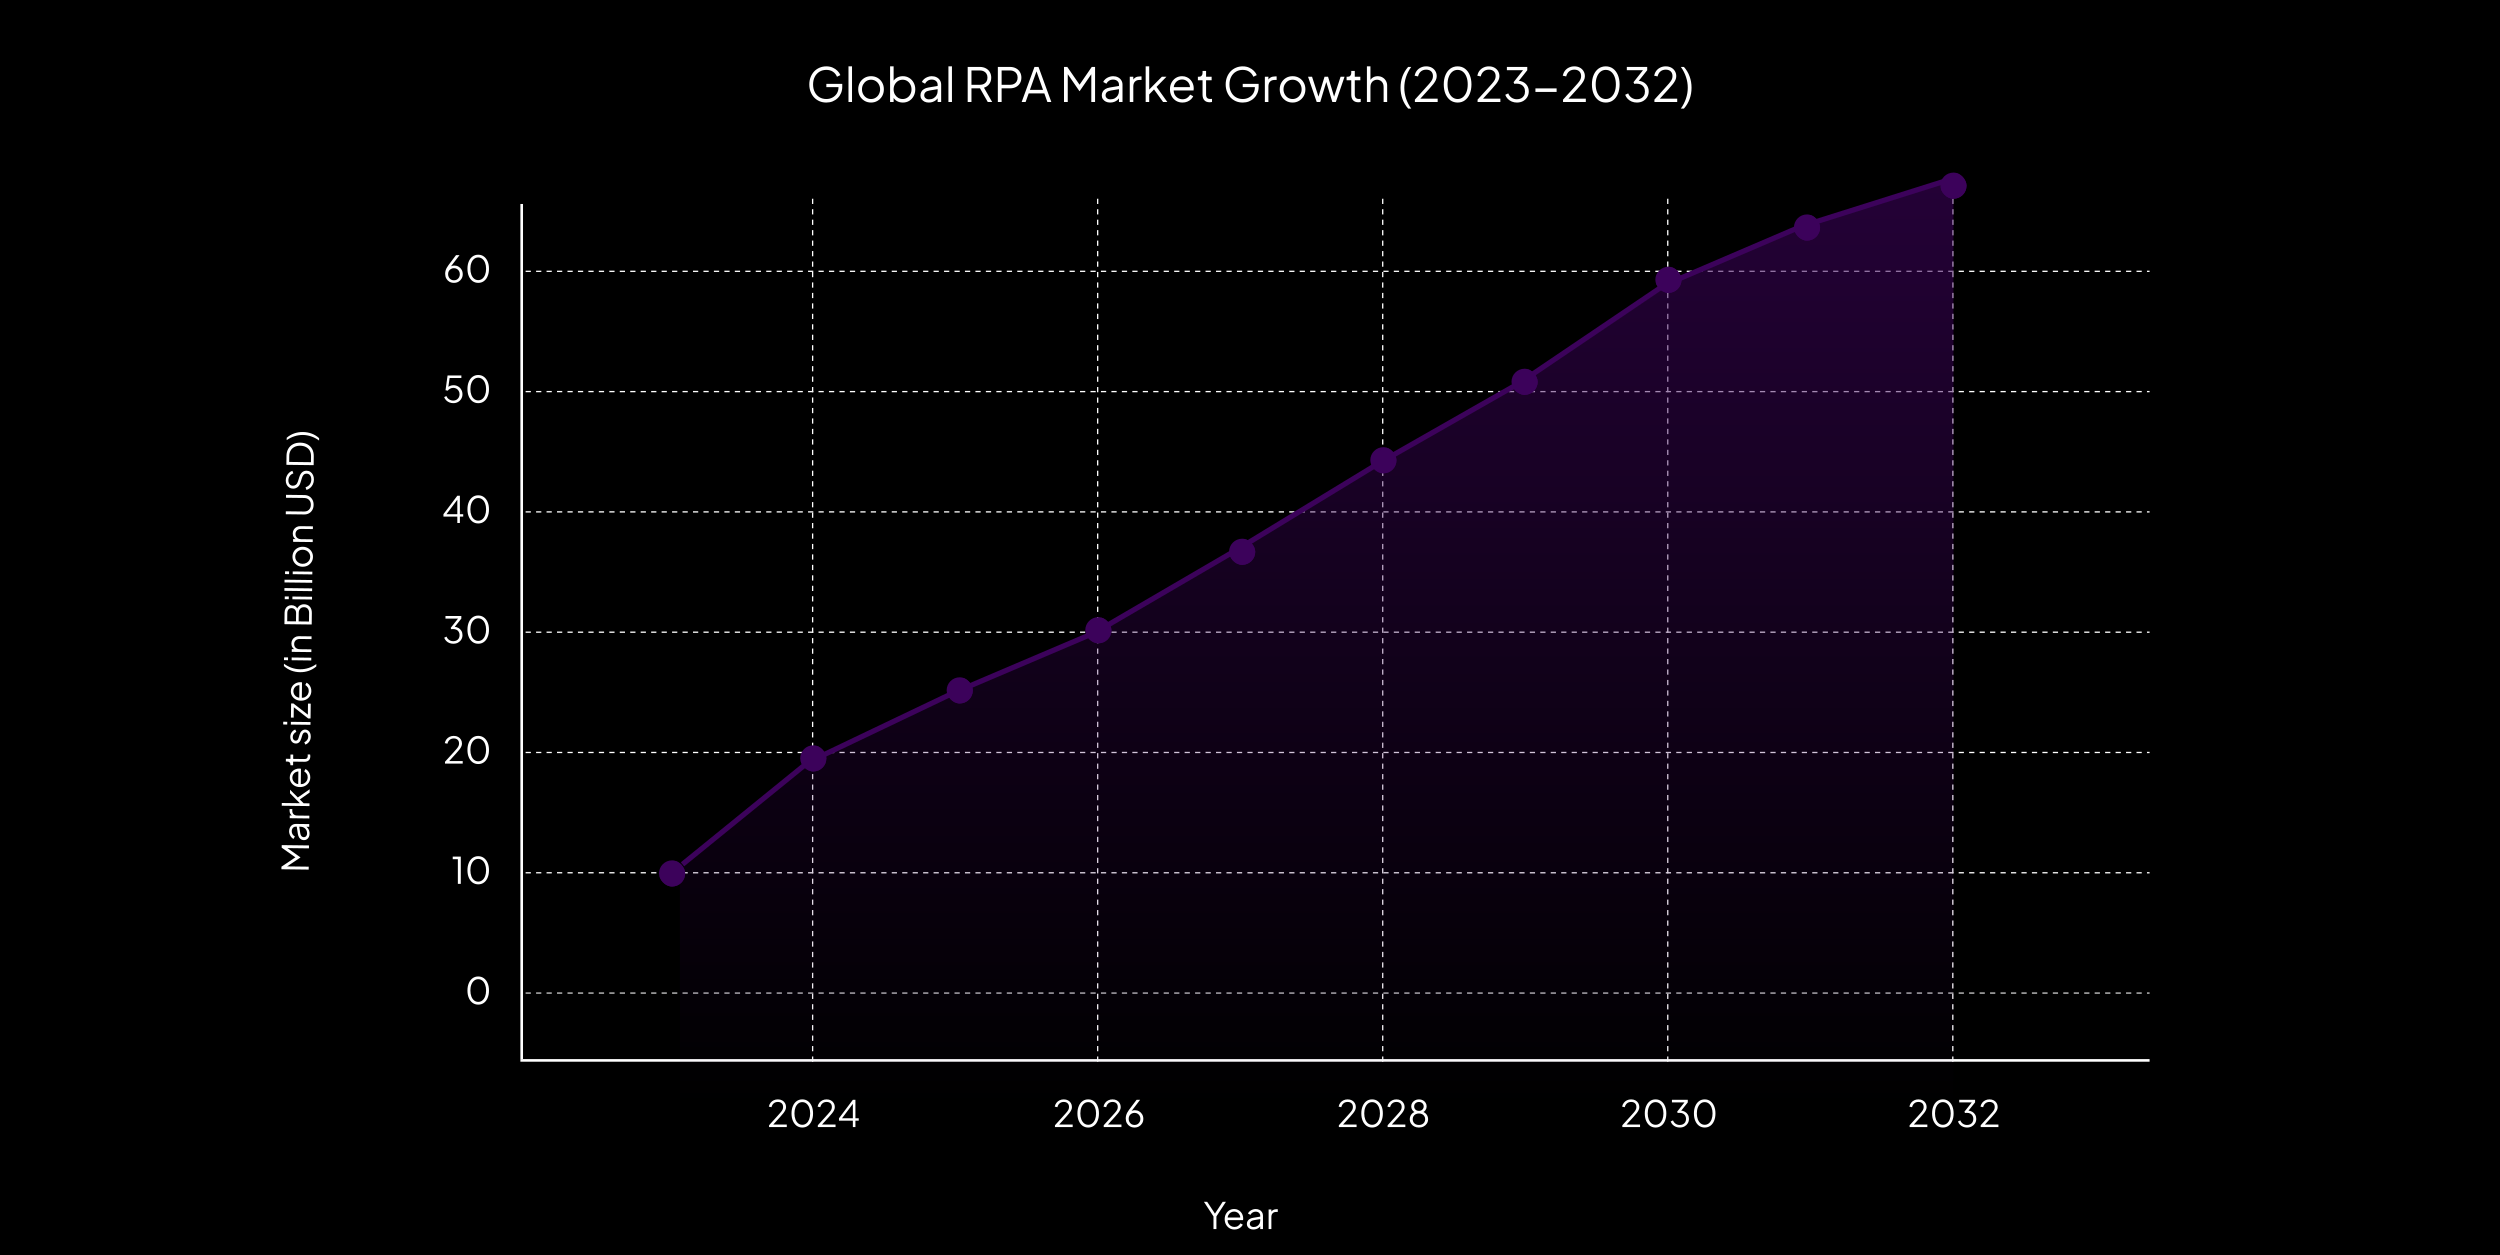 <svg width="956" height="480" viewBox="0 0 956 480" fill="none" xmlns="http://www.w3.org/2000/svg">
<rect x="0" y="0" width="956" height="480" fill="#808080" stroke="none"/>
<rect width="956" height="479.91" fill="black"/>
<path d="M315.996 39.216C315.048 39.216 314.178 39.048 313.386 38.712C312.594 38.364 311.904 37.884 311.316 37.272C310.74 36.648 310.29 35.916 309.966 35.076C309.642 34.236 309.48 33.312 309.48 32.304C309.48 31.296 309.642 30.372 309.966 29.532C310.29 28.692 310.74 27.96 311.316 27.336C311.904 26.712 312.594 26.232 313.386 25.896C314.178 25.548 315.048 25.374 315.996 25.374C316.908 25.374 317.724 25.536 318.444 25.86C319.176 26.184 319.788 26.604 320.28 27.12C320.784 27.624 321.144 28.158 321.36 28.722L320.064 29.352C319.728 28.536 319.212 27.894 318.516 27.426C317.82 26.958 316.98 26.724 315.996 26.724C315.012 26.724 314.136 26.958 313.368 27.426C312.6 27.894 312 28.548 311.568 29.388C311.136 30.216 310.92 31.188 310.92 32.304C310.92 33.408 311.136 34.38 311.568 35.22C312 36.06 312.6 36.714 313.368 37.182C314.136 37.638 315.012 37.866 315.996 37.866C316.872 37.866 317.658 37.674 318.354 37.29C319.062 36.906 319.62 36.384 320.028 35.724C320.436 35.052 320.64 34.284 320.64 33.42V32.682L321.288 33.33H315.996V32.07H322.08V33.186C322.08 34.062 321.924 34.872 321.612 35.616C321.3 36.348 320.868 36.984 320.316 37.524C319.764 38.064 319.116 38.484 318.372 38.784C317.64 39.072 316.848 39.216 315.996 39.216ZM324.461 39V25.374H325.811V39H324.461ZM333.092 39.216C332.18 39.216 331.352 39 330.608 38.568C329.864 38.124 329.27 37.524 328.826 36.768C328.394 36 328.178 35.13 328.178 34.158C328.178 33.198 328.394 32.34 328.826 31.584C329.258 30.828 329.84 30.234 330.572 29.802C331.316 29.358 332.156 29.136 333.092 29.136C334.028 29.136 334.862 29.352 335.594 29.784C336.338 30.216 336.92 30.81 337.34 31.566C337.772 32.322 337.988 33.186 337.988 34.158C337.988 35.142 337.766 36.018 337.322 36.786C336.878 37.542 336.284 38.136 335.54 38.568C334.808 39 333.992 39.216 333.092 39.216ZM333.092 37.866C333.74 37.866 334.322 37.704 334.838 37.38C335.366 37.056 335.78 36.612 336.08 36.048C336.392 35.484 336.548 34.854 336.548 34.158C336.548 33.462 336.392 32.838 336.08 32.286C335.78 31.734 335.366 31.296 334.838 30.972C334.322 30.648 333.74 30.486 333.092 30.486C332.444 30.486 331.856 30.648 331.328 30.972C330.812 31.296 330.398 31.734 330.086 32.286C329.774 32.838 329.618 33.462 329.618 34.158C329.618 34.854 329.774 35.484 330.086 36.048C330.398 36.612 330.812 37.056 331.328 37.38C331.856 37.704 332.444 37.866 333.092 37.866ZM345.247 39.216C344.419 39.216 343.669 39.03 342.997 38.658C342.337 38.274 341.839 37.734 341.503 37.038L341.719 36.84V39H340.369V25.374H341.719V31.512L341.503 31.134C341.887 30.522 342.397 30.036 343.033 29.676C343.681 29.316 344.419 29.136 345.247 29.136C346.159 29.136 346.969 29.358 347.677 29.802C348.397 30.234 348.961 30.828 349.369 31.584C349.789 32.34 349.999 33.204 349.999 34.176C349.999 35.136 349.789 36 349.369 36.768C348.961 37.524 348.397 38.124 347.677 38.568C346.969 39 346.159 39.216 345.247 39.216ZM345.175 37.866C345.823 37.866 346.399 37.704 346.903 37.38C347.419 37.056 347.821 36.618 348.109 36.066C348.409 35.502 348.559 34.872 348.559 34.176C348.559 33.468 348.409 32.838 348.109 32.286C347.821 31.734 347.419 31.296 346.903 30.972C346.399 30.648 345.823 30.486 345.175 30.486C344.527 30.486 343.939 30.648 343.411 30.972C342.895 31.296 342.481 31.74 342.169 32.304C341.869 32.856 341.719 33.48 341.719 34.176C341.719 34.872 341.869 35.502 342.169 36.066C342.481 36.618 342.895 37.056 343.411 37.38C343.939 37.704 344.527 37.866 345.175 37.866ZM355.165 39.216C354.553 39.216 354.007 39.102 353.527 38.874C353.047 38.634 352.669 38.31 352.393 37.902C352.117 37.494 351.979 37.026 351.979 36.498C351.979 35.994 352.087 35.538 352.303 35.13C352.519 34.71 352.855 34.356 353.311 34.068C353.767 33.78 354.349 33.576 355.057 33.456L358.837 32.826V34.05L355.381 34.626C354.685 34.746 354.181 34.968 353.869 35.292C353.569 35.616 353.419 36 353.419 36.444C353.419 36.876 353.587 37.242 353.923 37.542C354.271 37.842 354.715 37.992 355.255 37.992C355.915 37.992 356.491 37.854 356.983 37.578C357.475 37.29 357.859 36.906 358.135 36.426C358.411 35.946 358.549 35.412 358.549 34.824V32.376C358.549 31.8 358.339 31.332 357.919 30.972C357.499 30.612 356.953 30.432 356.281 30.432C355.693 30.432 355.177 30.582 354.733 30.882C354.289 31.17 353.959 31.548 353.743 32.016L352.519 31.35C352.699 30.942 352.981 30.57 353.365 30.234C353.761 29.898 354.211 29.634 354.715 29.442C355.219 29.238 355.741 29.136 356.281 29.136C356.989 29.136 357.613 29.274 358.153 29.55C358.705 29.826 359.131 30.21 359.431 30.702C359.743 31.182 359.899 31.74 359.899 32.376V39H358.549V37.074L358.747 37.272C358.579 37.632 358.315 37.962 357.955 38.262C357.607 38.55 357.193 38.784 356.713 38.964C356.245 39.132 355.729 39.216 355.165 39.216ZM362.676 39V25.374H364.026V39H362.676ZM370.046 39V25.59H374.654C375.53 25.59 376.298 25.764 376.958 26.112C377.618 26.448 378.128 26.928 378.488 27.552C378.86 28.164 379.046 28.878 379.046 29.694C379.046 30.642 378.794 31.452 378.29 32.124C377.798 32.796 377.126 33.27 376.274 33.546L379.406 39H377.714L374.438 33.222L375.41 33.78H371.486V39H370.046ZM371.486 32.43H374.726C375.302 32.43 375.806 32.322 376.238 32.106C376.67 31.878 377.006 31.56 377.246 31.152C377.486 30.732 377.606 30.24 377.606 29.676C377.606 29.112 377.486 28.626 377.246 28.218C377.006 27.81 376.67 27.498 376.238 27.282C375.806 27.054 375.302 26.94 374.726 26.94H371.486V32.43ZM381.577 39V25.59H386.185C387.061 25.59 387.829 25.764 388.489 26.112C389.149 26.448 389.659 26.928 390.019 27.552C390.391 28.164 390.577 28.878 390.577 29.694C390.577 30.51 390.391 31.224 390.019 31.836C389.659 32.448 389.149 32.928 388.489 33.276C387.841 33.612 387.073 33.78 386.185 33.78H383.017V39H381.577ZM383.017 32.43H386.257C386.833 32.43 387.337 32.322 387.769 32.106C388.201 31.878 388.537 31.56 388.777 31.152C389.017 30.732 389.137 30.24 389.137 29.676C389.137 29.112 389.017 28.626 388.777 28.218C388.537 27.81 388.201 27.498 387.769 27.282C387.337 27.054 386.833 26.94 386.257 26.94H383.017V32.43ZM390.685 39L395.581 25.59H397.129L402.025 39H400.513L399.361 35.724H393.367L392.197 39H390.685ZM393.835 34.374H398.857L396.139 26.67H396.571L393.835 34.374ZM406.872 39V25.59H408.132L413.172 32.898H412.47L417.492 25.59H418.752V39H417.312V27.534L417.78 27.714L412.848 34.86H412.776L407.862 27.714L408.312 27.534V39H406.872ZM424.511 39.216C423.899 39.216 423.353 39.102 422.873 38.874C422.393 38.634 422.015 38.31 421.739 37.902C421.463 37.494 421.325 37.026 421.325 36.498C421.325 35.994 421.433 35.538 421.649 35.13C421.865 34.71 422.201 34.356 422.657 34.068C423.113 33.78 423.695 33.576 424.403 33.456L428.183 32.826V34.05L424.727 34.626C424.031 34.746 423.527 34.968 423.215 35.292C422.915 35.616 422.765 36 422.765 36.444C422.765 36.876 422.933 37.242 423.269 37.542C423.617 37.842 424.061 37.992 424.601 37.992C425.261 37.992 425.837 37.854 426.329 37.578C426.821 37.29 427.205 36.906 427.481 36.426C427.757 35.946 427.895 35.412 427.895 34.824V32.376C427.895 31.8 427.685 31.332 427.265 30.972C426.845 30.612 426.299 30.432 425.627 30.432C425.039 30.432 424.523 30.582 424.079 30.882C423.635 31.17 423.305 31.548 423.089 32.016L421.865 31.35C422.045 30.942 422.327 30.57 422.711 30.234C423.107 29.898 423.557 29.634 424.061 29.442C424.565 29.238 425.087 29.136 425.627 29.136C426.335 29.136 426.959 29.274 427.499 29.55C428.051 29.826 428.477 30.21 428.777 30.702C429.089 31.182 429.245 31.74 429.245 32.376V39H427.895V37.074L428.093 37.272C427.925 37.632 427.661 37.962 427.301 38.262C426.953 38.55 426.539 38.784 426.059 38.964C425.591 39.132 425.075 39.216 424.511 39.216ZM432.022 39V29.352H433.372V30.936L433.192 30.702C433.42 30.246 433.762 29.886 434.218 29.622C434.686 29.358 435.25 29.226 435.91 29.226H436.522V30.576H435.676C434.98 30.576 434.422 30.792 434.002 31.224C433.582 31.656 433.372 32.268 433.372 33.06V39H432.022ZM438.104 39V25.374H439.454V34.914L438.878 34.824L444.296 29.352H446.042L442.262 33.222L446.384 39H444.764L440.894 33.654L441.758 33.726L439.004 36.57L439.454 35.454V39H438.104ZM452.181 39.216C451.281 39.216 450.465 39 449.733 38.568C449.013 38.124 448.443 37.518 448.023 36.75C447.603 35.982 447.393 35.112 447.393 34.14C447.393 33.168 447.597 32.31 448.005 31.566C448.413 30.81 448.965 30.216 449.661 29.784C450.369 29.352 451.161 29.136 452.037 29.136C452.733 29.136 453.351 29.268 453.891 29.532C454.443 29.784 454.911 30.132 455.295 30.576C455.679 31.008 455.973 31.5 456.177 32.052C456.381 32.592 456.483 33.15 456.483 33.726C456.483 33.846 456.477 33.984 456.465 34.14C456.453 34.284 456.435 34.434 456.411 34.59H448.257V33.33H455.637L454.989 33.87C455.097 33.21 455.019 32.622 454.755 32.106C454.503 31.578 454.137 31.164 453.657 30.864C453.177 30.552 452.637 30.396 452.037 30.396C451.437 30.396 450.879 30.552 450.363 30.864C449.859 31.176 449.463 31.614 449.175 32.178C448.887 32.73 448.773 33.39 448.833 34.158C448.773 34.926 448.893 35.598 449.193 36.174C449.505 36.738 449.925 37.176 450.453 37.488C450.993 37.8 451.569 37.956 452.181 37.956C452.889 37.956 453.483 37.788 453.963 37.452C454.443 37.116 454.833 36.696 455.133 36.192L456.285 36.804C456.093 37.236 455.799 37.638 455.403 38.01C455.007 38.37 454.533 38.664 453.981 38.892C453.441 39.108 452.841 39.216 452.181 39.216ZM462.554 39.108C461.69 39.108 461.024 38.856 460.556 38.352C460.088 37.848 459.854 37.128 459.854 36.192V30.702H458.072V29.352H458.522C458.93 29.352 459.254 29.22 459.494 28.956C459.734 28.68 459.854 28.338 459.854 27.93V27.12H461.204V29.352H463.328V30.702H461.204V36.192C461.204 36.516 461.252 36.804 461.348 37.056C461.444 37.296 461.606 37.488 461.834 37.632C462.074 37.776 462.392 37.848 462.788 37.848C462.884 37.848 462.998 37.842 463.13 37.83C463.262 37.818 463.376 37.806 463.472 37.794V39C463.328 39.036 463.166 39.06 462.986 39.072C462.806 39.096 462.662 39.108 462.554 39.108ZM475.219 39.216C474.271 39.216 473.401 39.048 472.609 38.712C471.817 38.364 471.127 37.884 470.539 37.272C469.963 36.648 469.513 35.916 469.189 35.076C468.865 34.236 468.703 33.312 468.703 32.304C468.703 31.296 468.865 30.372 469.189 29.532C469.513 28.692 469.963 27.96 470.539 27.336C471.127 26.712 471.817 26.232 472.609 25.896C473.401 25.548 474.271 25.374 475.219 25.374C476.131 25.374 476.947 25.536 477.667 25.86C478.399 26.184 479.011 26.604 479.503 27.12C480.007 27.624 480.367 28.158 480.583 28.722L479.287 29.352C478.951 28.536 478.435 27.894 477.739 27.426C477.043 26.958 476.203 26.724 475.219 26.724C474.235 26.724 473.359 26.958 472.591 27.426C471.823 27.894 471.223 28.548 470.791 29.388C470.359 30.216 470.143 31.188 470.143 32.304C470.143 33.408 470.359 34.38 470.791 35.22C471.223 36.06 471.823 36.714 472.591 37.182C473.359 37.638 474.235 37.866 475.219 37.866C476.095 37.866 476.881 37.674 477.577 37.29C478.285 36.906 478.843 36.384 479.251 35.724C479.659 35.052 479.863 34.284 479.863 33.42V32.682L480.511 33.33H475.219V32.07H481.303V33.186C481.303 34.062 481.147 34.872 480.835 35.616C480.523 36.348 480.091 36.984 479.539 37.524C478.987 38.064 478.339 38.484 477.595 38.784C476.863 39.072 476.071 39.216 475.219 39.216ZM483.684 39V29.352H485.034V30.936L484.854 30.702C485.082 30.246 485.424 29.886 485.88 29.622C486.348 29.358 486.912 29.226 487.572 29.226H488.184V30.576H487.338C486.642 30.576 486.084 30.792 485.664 31.224C485.244 31.656 485.034 32.268 485.034 33.06V39H483.684ZM494.284 39.216C493.372 39.216 492.544 39 491.8 38.568C491.056 38.124 490.462 37.524 490.018 36.768C489.586 36 489.37 35.13 489.37 34.158C489.37 33.198 489.586 32.34 490.018 31.584C490.45 30.828 491.032 30.234 491.764 29.802C492.508 29.358 493.348 29.136 494.284 29.136C495.22 29.136 496.054 29.352 496.786 29.784C497.53 30.216 498.112 30.81 498.532 31.566C498.964 32.322 499.18 33.186 499.18 34.158C499.18 35.142 498.958 36.018 498.514 36.786C498.07 37.542 497.476 38.136 496.732 38.568C496 39 495.184 39.216 494.284 39.216ZM494.284 37.866C494.932 37.866 495.514 37.704 496.03 37.38C496.558 37.056 496.972 36.612 497.272 36.048C497.584 35.484 497.74 34.854 497.74 34.158C497.74 33.462 497.584 32.838 497.272 32.286C496.972 31.734 496.558 31.296 496.03 30.972C495.514 30.648 494.932 30.486 494.284 30.486C493.636 30.486 493.048 30.648 492.52 30.972C492.004 31.296 491.59 31.734 491.278 32.286C490.966 32.838 490.81 33.462 490.81 34.158C490.81 34.854 490.966 35.484 491.278 36.048C491.59 36.612 492.004 37.056 492.52 37.38C493.048 37.704 493.636 37.866 494.284 37.866ZM503.509 39L500.197 29.352H501.727L504.463 37.794H503.923L506.497 29.352H507.847L510.421 37.794H509.881L512.635 29.352H514.147L510.835 39H509.485L506.983 30.738H507.361L504.859 39H503.509ZM519.419 39.108C518.555 39.108 517.889 38.856 517.421 38.352C516.953 37.848 516.719 37.128 516.719 36.192V30.702H514.937V29.352H515.387C515.795 29.352 516.119 29.22 516.359 28.956C516.599 28.68 516.719 28.338 516.719 27.93V27.12H518.069V29.352H520.193V30.702H518.069V36.192C518.069 36.516 518.117 36.804 518.213 37.056C518.309 37.296 518.471 37.488 518.699 37.632C518.939 37.776 519.257 37.848 519.653 37.848C519.749 37.848 519.863 37.842 519.995 37.83C520.127 37.818 520.241 37.806 520.337 37.794V39C520.193 39.036 520.031 39.06 519.851 39.072C519.671 39.096 519.527 39.108 519.419 39.108ZM522.707 39V25.374H524.057V31.224L523.751 31.152C523.991 30.528 524.381 30.036 524.921 29.676C525.473 29.316 526.109 29.136 526.829 29.136C527.513 29.136 528.125 29.292 528.665 29.604C529.217 29.916 529.649 30.348 529.961 30.9C530.285 31.44 530.447 32.052 530.447 32.736V39H529.097V33.258C529.097 32.67 528.989 32.172 528.773 31.764C528.557 31.356 528.257 31.044 527.873 30.828C527.501 30.6 527.075 30.486 526.595 30.486C526.115 30.486 525.683 30.6 525.299 30.828C524.915 31.044 524.609 31.362 524.381 31.782C524.165 32.19 524.057 32.682 524.057 33.258V39H522.707ZM538.478 41.52C537.53 40.44 536.804 39.222 536.3 37.866C535.808 36.51 535.562 35.07 535.562 33.546C535.562 32.01 535.808 30.57 536.3 29.226C536.804 27.87 537.53 26.658 538.478 25.59H539.648C538.784 26.79 538.124 28.068 537.668 29.424C537.224 30.78 537.002 32.154 537.002 33.546C537.002 34.938 537.224 36.312 537.668 37.668C538.124 39.024 538.784 40.308 539.648 41.52H538.478ZM541.051 39V38.1L544.795 33.978C545.527 33.174 546.121 32.508 546.577 31.98C547.045 31.452 547.393 30.972 547.621 30.54C547.849 30.108 547.963 29.64 547.963 29.136C547.963 28.332 547.729 27.714 547.261 27.282C546.793 26.85 546.169 26.634 545.389 26.634C544.585 26.634 543.907 26.862 543.355 27.318C542.815 27.774 542.449 28.41 542.257 29.226L540.943 28.938C541.099 28.206 541.381 27.576 541.789 27.048C542.197 26.52 542.707 26.112 543.319 25.824C543.931 25.524 544.615 25.374 545.371 25.374C546.175 25.374 546.877 25.536 547.477 25.86C548.077 26.184 548.545 26.628 548.881 27.192C549.229 27.756 549.403 28.404 549.403 29.136C549.403 29.64 549.295 30.126 549.079 30.594C548.875 31.062 548.563 31.566 548.143 32.106C547.723 32.646 547.183 33.276 546.523 33.996L543.121 37.74H549.763V39H541.051ZM557.406 39.216C556.35 39.216 555.42 38.928 554.616 38.352C553.824 37.764 553.206 36.954 552.762 35.922C552.318 34.878 552.096 33.666 552.096 32.286C552.096 30.906 552.318 29.7 552.762 28.668C553.206 27.624 553.824 26.814 554.616 26.238C555.408 25.662 556.332 25.374 557.388 25.374C558.444 25.374 559.368 25.662 560.16 26.238C560.952 26.814 561.57 27.624 562.014 28.668C562.458 29.7 562.68 30.906 562.68 32.286C562.68 33.666 562.458 34.878 562.014 35.922C561.582 36.966 560.97 37.776 560.178 38.352C559.386 38.928 558.462 39.216 557.406 39.216ZM557.406 37.866C558.174 37.866 558.846 37.632 559.422 37.164C559.998 36.696 560.448 36.048 560.772 35.22C561.096 34.38 561.258 33.402 561.258 32.286C561.258 31.17 561.096 30.198 560.772 29.37C560.448 28.53 559.998 27.882 559.422 27.426C558.846 26.958 558.168 26.724 557.388 26.724C556.62 26.724 555.948 26.958 555.372 27.426C554.796 27.882 554.346 28.53 554.022 29.37C553.698 30.198 553.536 31.17 553.536 32.286C553.536 33.39 553.698 34.362 554.022 35.202C554.346 36.042 554.796 36.696 555.372 37.164C555.96 37.632 556.638 37.866 557.406 37.866ZM565.027 39V38.1L568.771 33.978C569.503 33.174 570.097 32.508 570.553 31.98C571.021 31.452 571.369 30.972 571.597 30.54C571.825 30.108 571.939 29.64 571.939 29.136C571.939 28.332 571.705 27.714 571.237 27.282C570.769 26.85 570.145 26.634 569.365 26.634C568.561 26.634 567.883 26.862 567.331 27.318C566.791 27.774 566.425 28.41 566.233 29.226L564.919 28.938C565.075 28.206 565.357 27.576 565.765 27.048C566.173 26.52 566.683 26.112 567.295 25.824C567.907 25.524 568.591 25.374 569.347 25.374C570.151 25.374 570.853 25.536 571.453 25.86C572.053 26.184 572.521 26.628 572.857 27.192C573.205 27.756 573.379 28.404 573.379 29.136C573.379 29.64 573.271 30.126 573.055 30.594C572.851 31.062 572.539 31.566 572.119 32.106C571.699 32.646 571.159 33.276 570.499 33.996L567.097 37.74H573.739V39H565.027ZM580.068 39.216C579.372 39.216 578.73 39.096 578.142 38.856C577.554 38.616 577.038 38.274 576.594 37.83C576.162 37.386 575.832 36.858 575.604 36.246L576.756 35.706C577.032 36.402 577.464 36.954 578.052 37.362C578.64 37.758 579.312 37.956 580.068 37.956C580.668 37.956 581.202 37.842 581.67 37.614C582.138 37.374 582.504 37.032 582.768 36.588C583.032 36.144 583.164 35.604 583.164 34.968C583.164 34.332 583.026 33.792 582.75 33.348C582.486 32.904 582.12 32.568 581.652 32.34C581.184 32.112 580.65 31.998 580.05 31.998C579.894 31.998 579.72 32.004 579.528 32.016C579.348 32.028 579.198 32.046 579.078 32.07L578.79 31.44L582.408 26.85H576.234V25.59H584.028V26.85L580.644 31.116L580.464 30.882C581.268 30.906 581.982 31.098 582.606 31.458C583.23 31.806 583.716 32.28 584.064 32.88C584.424 33.48 584.604 34.176 584.604 34.968C584.604 35.76 584.412 36.48 584.028 37.128C583.644 37.764 583.11 38.274 582.426 38.658C581.742 39.03 580.956 39.216 580.068 39.216ZM587.149 35.166V33.816H595.249V35.166H587.149ZM597.705 39V38.1L601.449 33.978C602.181 33.174 602.775 32.508 603.231 31.98C603.699 31.452 604.047 30.972 604.275 30.54C604.503 30.108 604.617 29.64 604.617 29.136C604.617 28.332 604.383 27.714 603.915 27.282C603.447 26.85 602.823 26.634 602.043 26.634C601.239 26.634 600.561 26.862 600.009 27.318C599.469 27.774 599.103 28.41 598.911 29.226L597.597 28.938C597.753 28.206 598.035 27.576 598.443 27.048C598.851 26.52 599.361 26.112 599.973 25.824C600.585 25.524 601.269 25.374 602.025 25.374C602.829 25.374 603.531 25.536 604.131 25.86C604.731 26.184 605.199 26.628 605.535 27.192C605.883 27.756 606.057 28.404 606.057 29.136C606.057 29.64 605.949 30.126 605.733 30.594C605.529 31.062 605.217 31.566 604.797 32.106C604.377 32.646 603.837 33.276 603.177 33.996L599.775 37.74H606.417V39H597.705ZM614.06 39.216C613.004 39.216 612.074 38.928 611.27 38.352C610.478 37.764 609.86 36.954 609.416 35.922C608.972 34.878 608.75 33.666 608.75 32.286C608.75 30.906 608.972 29.7 609.416 28.668C609.86 27.624 610.478 26.814 611.27 26.238C612.062 25.662 612.986 25.374 614.042 25.374C615.098 25.374 616.022 25.662 616.814 26.238C617.606 26.814 618.224 27.624 618.668 28.668C619.112 29.7 619.334 30.906 619.334 32.286C619.334 33.666 619.112 34.878 618.668 35.922C618.236 36.966 617.624 37.776 616.832 38.352C616.04 38.928 615.116 39.216 614.06 39.216ZM614.06 37.866C614.828 37.866 615.5 37.632 616.076 37.164C616.652 36.696 617.102 36.048 617.426 35.22C617.75 34.38 617.912 33.402 617.912 32.286C617.912 31.17 617.75 30.198 617.426 29.37C617.102 28.53 616.652 27.882 616.076 27.426C615.5 26.958 614.822 26.724 614.042 26.724C613.274 26.724 612.602 26.958 612.026 27.426C611.45 27.882 611 28.53 610.676 29.37C610.352 30.198 610.19 31.17 610.19 32.286C610.19 33.39 610.352 34.362 610.676 35.202C611 36.042 611.45 36.696 612.026 37.164C612.614 37.632 613.292 37.866 614.06 37.866ZM625.93 39.216C625.234 39.216 624.592 39.096 624.004 38.856C623.416 38.616 622.9 38.274 622.456 37.83C622.024 37.386 621.694 36.858 621.466 36.246L622.618 35.706C622.894 36.402 623.326 36.954 623.914 37.362C624.502 37.758 625.174 37.956 625.93 37.956C626.53 37.956 627.064 37.842 627.532 37.614C628 37.374 628.366 37.032 628.63 36.588C628.894 36.144 629.026 35.604 629.026 34.968C629.026 34.332 628.888 33.792 628.612 33.348C628.348 32.904 627.982 32.568 627.514 32.34C627.046 32.112 626.512 31.998 625.912 31.998C625.756 31.998 625.582 32.004 625.39 32.016C625.21 32.028 625.06 32.046 624.94 32.07L624.652 31.44L628.27 26.85H622.096V25.59H629.89V26.85L626.506 31.116L626.326 30.882C627.13 30.906 627.844 31.098 628.468 31.458C629.092 31.806 629.578 32.28 629.926 32.88C630.286 33.48 630.466 34.176 630.466 34.968C630.466 35.76 630.274 36.48 629.89 37.128C629.506 37.764 628.972 38.274 628.288 38.658C627.604 39.03 626.818 39.216 625.93 39.216ZM632.65 39V38.1L636.394 33.978C637.126 33.174 637.72 32.508 638.176 31.98C638.644 31.452 638.992 30.972 639.22 30.54C639.448 30.108 639.562 29.64 639.562 29.136C639.562 28.332 639.328 27.714 638.86 27.282C638.392 26.85 637.768 26.634 636.988 26.634C636.184 26.634 635.506 26.862 634.954 27.318C634.414 27.774 634.048 28.41 633.856 29.226L632.542 28.938C632.698 28.206 632.98 27.576 633.388 27.048C633.796 26.52 634.306 26.112 634.918 25.824C635.53 25.524 636.214 25.374 636.97 25.374C637.774 25.374 638.476 25.536 639.076 25.86C639.676 26.184 640.144 26.628 640.48 27.192C640.828 27.756 641.002 28.404 641.002 29.136C641.002 29.64 640.894 30.126 640.678 30.594C640.474 31.062 640.162 31.566 639.742 32.106C639.322 32.646 638.782 33.276 638.122 33.996L634.72 37.74H641.362V39H632.65ZM642.759 41.52C643.623 40.308 644.277 39.024 644.721 37.668C645.177 36.312 645.405 34.938 645.405 33.546C645.405 32.154 645.177 30.78 644.721 29.424C644.277 28.068 643.623 26.79 642.759 25.59H643.929C644.889 26.658 645.615 27.87 646.107 29.226C646.599 30.57 646.845 32.01 646.845 33.546C646.845 35.07 646.599 36.51 646.107 37.866C645.615 39.222 644.889 40.44 643.929 41.52H642.759Z" fill="white"/>
<path d="M464.035 470V465.156L460.381 459.57H461.627L464.819 464.428H464.371L467.549 459.57H468.795L465.155 465.156V470H464.035ZM472.049 470.168C471.349 470.168 470.714 470 470.145 469.664C469.585 469.319 469.141 468.847 468.815 468.25C468.488 467.653 468.325 466.976 468.325 466.22C468.325 465.464 468.483 464.797 468.801 464.218C469.118 463.63 469.547 463.168 470.089 462.832C470.639 462.496 471.255 462.328 471.937 462.328C472.478 462.328 472.959 462.431 473.379 462.636C473.808 462.832 474.172 463.103 474.471 463.448C474.769 463.784 474.998 464.167 475.157 464.596C475.315 465.016 475.395 465.45 475.395 465.898C475.395 465.991 475.39 466.099 475.381 466.22C475.371 466.332 475.357 466.449 475.339 466.57H468.997V465.59H474.737L474.233 466.01C474.317 465.497 474.256 465.039 474.051 464.638C473.855 464.227 473.57 463.905 473.197 463.672C472.823 463.429 472.403 463.308 471.937 463.308C471.47 463.308 471.036 463.429 470.635 463.672C470.243 463.915 469.935 464.255 469.711 464.694C469.487 465.123 469.398 465.637 469.445 466.234C469.398 466.831 469.491 467.354 469.725 467.802C469.967 468.241 470.294 468.581 470.705 468.824C471.125 469.067 471.573 469.188 472.049 469.188C472.599 469.188 473.061 469.057 473.435 468.796C473.808 468.535 474.111 468.208 474.345 467.816L475.241 468.292C475.091 468.628 474.863 468.941 474.555 469.23C474.247 469.51 473.878 469.739 473.449 469.916C473.029 470.084 472.562 470.168 472.049 470.168ZM479.279 470.168C478.803 470.168 478.379 470.079 478.005 469.902C477.632 469.715 477.338 469.463 477.123 469.146C476.909 468.829 476.801 468.465 476.801 468.054C476.801 467.662 476.885 467.307 477.053 466.99C477.221 466.663 477.483 466.388 477.837 466.164C478.192 465.94 478.645 465.781 479.195 465.688L482.135 465.198V466.15L479.447 466.598C478.906 466.691 478.514 466.864 478.271 467.116C478.038 467.368 477.921 467.667 477.921 468.012C477.921 468.348 478.052 468.633 478.313 468.866C478.584 469.099 478.929 469.216 479.349 469.216C479.863 469.216 480.311 469.109 480.693 468.894C481.076 468.67 481.375 468.371 481.589 467.998C481.804 467.625 481.911 467.209 481.911 466.752V464.848C481.911 464.4 481.748 464.036 481.421 463.756C481.095 463.476 480.67 463.336 480.147 463.336C479.69 463.336 479.289 463.453 478.943 463.686C478.598 463.91 478.341 464.204 478.173 464.568L477.221 464.05C477.361 463.733 477.581 463.443 477.879 463.182C478.187 462.921 478.537 462.715 478.929 462.566C479.321 462.407 479.727 462.328 480.147 462.328C480.698 462.328 481.183 462.435 481.603 462.65C482.033 462.865 482.364 463.163 482.597 463.546C482.84 463.919 482.961 464.353 482.961 464.848V470H481.911V468.502L482.065 468.656C481.935 468.936 481.729 469.193 481.449 469.426C481.179 469.65 480.857 469.832 480.483 469.972C480.119 470.103 479.718 470.168 479.279 470.168ZM485.121 470V462.496H486.171V463.728L486.031 463.546C486.208 463.191 486.474 462.911 486.829 462.706C487.193 462.501 487.632 462.398 488.145 462.398H488.621V463.448H487.963C487.422 463.448 486.988 463.616 486.661 463.952C486.334 464.288 486.171 464.764 486.171 465.38V470H485.121Z" fill="white"/>
<path d="M118.044 332.534L107.614 332.406L107.626 331.426L113.358 327.576L113.351 328.122L107.716 324.147L107.728 323.167L118.157 323.295L118.143 324.415L109.226 324.305L109.371 323.943L114.881 327.847L114.88 327.903L109.276 331.656L109.14 331.305L118.057 331.414L118.044 332.534ZM118.38 318.818C118.374 319.294 118.28 319.718 118.099 320.089C117.907 320.46 117.652 320.751 117.332 320.961C117.012 321.172 116.646 321.275 116.236 321.27C115.844 321.265 115.49 321.177 115.175 321.005C114.85 320.833 114.578 320.568 114.359 320.211C114.139 319.853 113.986 319.399 113.899 318.847L113.446 315.901L114.398 315.913L114.812 318.606C114.899 319.149 115.067 319.543 115.316 319.788C115.565 320.025 115.862 320.145 116.208 320.149C116.544 320.154 116.83 320.026 117.066 319.768C117.303 319.5 117.424 319.156 117.429 318.736C117.435 318.223 117.334 317.774 117.124 317.388C116.904 317.003 116.609 316.701 116.239 316.482C115.868 316.262 115.454 316.15 114.997 316.144L113.093 316.121C112.645 316.115 112.279 316.274 111.995 316.597C111.711 316.921 111.566 317.344 111.559 317.866C111.554 318.323 111.665 318.726 111.894 319.074C112.114 319.422 112.405 319.683 112.767 319.855L112.237 320.801C111.922 320.657 111.635 320.434 111.377 320.132C111.12 319.821 110.919 319.468 110.774 319.075C110.621 318.681 110.546 318.274 110.551 317.854C110.558 317.303 110.671 316.819 110.891 316.402C111.111 315.975 111.414 315.648 111.799 315.419C112.176 315.181 112.611 315.065 113.106 315.071L118.257 315.134L118.244 316.184L116.747 316.166L116.902 316.014C117.181 316.148 117.435 316.356 117.665 316.639C117.886 316.912 118.064 317.237 118.199 317.612C118.325 317.977 118.386 318.379 118.38 318.818ZM118.284 312.975L110.78 312.883L110.793 311.833L112.025 311.848L111.842 311.985C111.489 311.804 111.212 311.534 111.011 311.177C110.811 310.811 110.713 310.371 110.72 309.858L110.725 309.382L111.775 309.394L111.767 310.052C111.761 310.594 111.923 311.03 112.255 311.361C112.587 311.691 113.061 311.86 113.677 311.868L118.297 311.925L118.284 312.975ZM118.342 308.245L107.745 308.114L107.758 307.064L115.177 307.156L115.102 307.603L110.898 303.337L110.914 301.979L113.888 304.956L118.421 301.805L118.406 303.065L114.211 306.024L114.275 305.352L116.461 307.521L115.597 307.161L118.355 307.195L118.342 308.245ZM118.644 297.298C118.636 297.998 118.46 298.631 118.117 299.196C117.765 299.752 117.288 300.189 116.687 300.508C116.086 300.828 115.407 300.983 114.651 300.973C113.895 300.964 113.23 300.797 112.655 300.473C112.071 300.148 111.614 299.713 111.285 299.168C110.956 298.613 110.795 297.995 110.804 297.314C110.81 296.773 110.919 296.293 111.129 295.876C111.331 295.449 111.606 295.088 111.955 294.794C112.294 294.499 112.68 294.275 113.111 294.122C113.533 293.969 113.968 293.895 114.416 293.9C114.509 293.901 114.616 293.907 114.738 293.918C114.85 293.929 114.966 293.944 115.087 293.964L115.009 300.306L114.029 300.294L114.1 294.554L114.514 295.063C114.001 294.973 113.543 295.028 113.139 295.228C112.726 295.419 112.401 295.7 112.163 296.071C111.916 296.441 111.789 296.859 111.784 297.326C111.778 297.793 111.894 298.228 112.132 298.632C112.369 299.027 112.706 299.339 113.142 299.569C113.569 299.798 114.081 299.893 114.679 299.854C115.276 299.908 115.799 299.821 116.25 299.593C116.692 299.356 117.036 299.033 117.284 298.626C117.532 298.209 117.659 297.762 117.665 297.286C117.671 296.736 117.546 296.272 117.29 295.896C117.033 295.519 116.71 295.212 116.321 294.974L116.808 294.083C117.142 294.237 117.452 294.469 117.737 294.781C118.014 295.092 118.238 295.464 118.41 295.895C118.573 296.317 118.651 296.785 118.644 297.298ZM118.66 289.231C118.651 289.903 118.449 290.418 118.053 290.777C117.656 291.136 117.094 291.311 116.366 291.303L112.096 291.25L112.079 292.636L111.029 292.623L111.034 292.273C111.038 291.956 110.938 291.703 110.735 291.513C110.523 291.324 110.258 291.228 109.94 291.224L109.31 291.216L109.323 290.166L111.059 290.187L111.08 288.535L112.129 288.548L112.109 290.2L116.379 290.253C116.631 290.256 116.855 290.221 117.052 290.149C117.24 290.077 117.391 289.952 117.505 289.776C117.619 289.591 117.678 289.345 117.682 289.037C117.683 288.962 117.679 288.873 117.671 288.77C117.663 288.668 117.655 288.579 117.646 288.504L118.584 288.516C118.611 288.628 118.628 288.754 118.636 288.894C118.653 289.034 118.661 289.147 118.66 289.231ZM118.836 281.692C118.827 282.41 118.638 283.038 118.267 283.575C117.896 284.111 117.397 284.497 116.769 284.732L116.36 283.845C116.819 283.636 117.187 283.342 117.462 282.963C117.738 282.574 117.879 282.146 117.884 281.68C117.89 281.232 117.787 280.853 117.576 280.542C117.356 280.231 117.069 280.074 116.714 280.069C116.453 280.066 116.246 280.138 116.095 280.286C115.935 280.433 115.811 280.604 115.725 280.799C115.639 280.994 115.576 281.166 115.537 281.315L115.215 282.389C115.011 283.077 114.729 283.573 114.371 283.877C114.013 284.18 113.6 284.329 113.133 284.324C112.695 284.318 112.314 284.202 111.99 283.974C111.666 283.746 111.418 283.439 111.245 283.054C111.072 282.67 110.989 282.244 110.995 281.777C111.002 281.143 111.177 280.571 111.52 280.062C111.853 279.543 112.315 279.18 112.905 278.972L113.314 279.874C112.892 280.055 112.562 280.322 112.324 280.673C112.077 281.016 111.951 281.402 111.946 281.831C111.941 282.251 112.044 282.588 112.256 282.843C112.467 283.097 112.736 283.227 113.063 283.231C113.315 283.234 113.516 283.171 113.667 283.042C113.818 282.913 113.932 282.765 114.009 282.598C114.086 282.422 114.143 282.269 114.182 282.138L114.562 280.897C114.746 280.293 115.028 279.825 115.405 279.493C115.782 279.152 116.223 278.985 116.727 278.991C117.138 278.996 117.505 279.118 117.829 279.355C118.153 279.583 118.406 279.899 118.587 280.302C118.76 280.706 118.843 281.169 118.836 281.692ZM118.724 277.171L111.22 277.079L111.233 276.029L118.737 276.121L118.724 277.171ZM109.834 277.062L108.295 277.043L108.307 275.993L109.847 276.012L109.834 277.062ZM118.754 274.742L117.844 274.731L111.95 270.136L112.358 269.945L112.303 274.424L111.253 274.412L111.319 269.008L112.229 269.019L118.124 273.6L117.715 273.791L117.773 269.059L118.823 269.072L118.754 274.742ZM119.05 264.27C119.042 264.969 118.866 265.602 118.523 266.167C118.171 266.723 117.694 267.16 117.093 267.48C116.491 267.799 115.813 267.954 115.057 267.945C114.301 267.935 113.635 267.769 113.061 267.444C112.477 267.12 112.02 266.685 111.691 266.139C111.361 265.585 111.201 264.966 111.209 264.285C111.216 263.744 111.325 263.265 111.535 262.847C111.736 262.42 112.011 262.06 112.36 261.765C112.7 261.471 113.086 261.247 113.517 261.093C113.939 260.94 114.374 260.866 114.822 260.871C114.915 260.872 115.022 260.878 115.143 260.889C115.255 260.9 115.372 260.915 115.493 260.936L115.415 267.277L114.435 267.265L114.506 261.525L114.919 262.035C114.407 261.944 113.949 261.999 113.545 262.2C113.132 262.391 112.807 262.671 112.569 263.042C112.322 263.412 112.195 263.831 112.189 264.297C112.184 264.764 112.3 265.199 112.537 265.604C112.775 265.999 113.112 266.311 113.548 266.54C113.974 266.769 114.487 266.864 115.085 266.825C115.681 266.879 116.205 266.792 116.656 266.564C117.097 266.327 117.442 266.005 117.69 265.597C117.938 265.18 118.064 264.733 118.07 264.257C118.077 263.707 117.952 263.243 117.695 262.867C117.439 262.49 117.116 262.183 116.727 261.945L117.214 261.055C117.548 261.208 117.858 261.441 118.143 261.752C118.419 262.064 118.643 262.435 118.815 262.867C118.978 263.289 119.057 263.756 119.05 264.27ZM120.958 254.854C120.109 255.581 119.155 256.134 118.095 256.513C117.036 256.883 115.914 257.06 114.729 257.046C113.534 257.031 112.416 256.826 111.376 256.43C110.326 256.026 109.39 255.449 108.569 254.702L108.58 253.792C109.505 254.475 110.493 255.001 111.543 255.368C112.593 255.727 113.66 255.912 114.742 255.926C115.825 255.939 116.896 255.78 117.954 255.447C119.013 255.106 120.018 254.604 120.969 253.944L120.958 254.854ZM119.026 252.563L111.523 252.471L111.535 251.421L119.039 251.513L119.026 252.563ZM110.137 252.454L108.597 252.435L108.61 251.385L110.15 251.404L110.137 252.454ZM119.065 249.364L111.562 249.272L111.575 248.222L113.031 248.24L112.972 248.477C112.489 248.285 112.11 247.977 111.835 247.553C111.56 247.121 111.426 246.624 111.433 246.064C111.44 245.532 111.567 245.058 111.815 244.641C112.063 244.215 112.403 243.883 112.835 243.645C113.258 243.398 113.736 243.278 114.268 243.285L119.139 243.345L119.126 244.395L114.661 244.34C114.203 244.334 113.815 244.413 113.496 244.577C113.176 244.732 112.931 244.958 112.759 245.254C112.578 245.542 112.486 245.877 112.481 246.259C112.476 246.642 112.561 246.984 112.734 247.284C112.899 247.585 113.143 247.821 113.468 247.993C113.783 248.165 114.165 248.254 114.613 248.259L119.078 248.314L119.065 249.364ZM119.195 238.807L108.766 238.679L108.82 234.297C108.827 233.709 108.945 233.202 109.174 232.775C109.394 232.339 109.702 232.007 110.097 231.778C110.492 231.541 110.95 231.425 111.473 231.431C112.014 231.438 112.493 231.579 112.91 231.855C113.317 232.121 113.625 232.503 113.834 233L113.498 233.01C113.652 232.602 113.866 232.254 114.141 231.968C114.415 231.673 114.735 231.448 115.101 231.294C115.458 231.14 115.841 231.065 116.252 231.07C117.185 231.081 117.923 231.389 118.467 231.993C119.001 232.588 119.261 233.394 119.249 234.411L119.195 238.807ZM118.159 237.674L118.199 234.398C118.207 233.736 118.041 233.206 117.701 232.81C117.351 232.404 116.868 232.198 116.252 232.19C115.645 232.183 115.162 232.377 114.803 232.774C114.434 233.162 114.245 233.687 114.237 234.35L114.197 237.625L118.159 237.674ZM113.189 237.613L113.228 234.435C113.235 233.875 113.077 233.425 112.755 233.085C112.432 232.736 112.015 232.558 111.501 232.552C110.979 232.545 110.58 232.713 110.305 233.055C110.021 233.388 109.875 233.834 109.868 234.394L109.829 237.572L113.189 237.613ZM119.312 229.254L111.809 229.162L111.822 228.112L119.325 228.205L119.312 229.254ZM110.423 229.145L108.883 229.126L108.896 228.076L110.436 228.095L110.423 229.145ZM119.352 226.055L108.754 225.925L108.767 224.875L119.365 225.006L119.352 226.055ZM119.391 222.856L108.794 222.726L108.807 221.676L119.404 221.807L119.391 222.856ZM119.43 219.658L111.927 219.565L111.94 218.515L119.443 218.608L119.43 219.658ZM110.541 219.548L109.001 219.529L109.014 218.479L110.554 218.498L110.541 219.548ZM119.681 212.947C119.672 213.656 119.496 214.298 119.153 214.873C118.801 215.447 118.328 215.903 117.736 216.241C117.135 216.57 116.456 216.73 115.7 216.72C114.953 216.711 114.288 216.535 113.704 216.192C113.121 215.849 112.664 215.39 112.335 214.817C111.997 214.234 111.832 213.579 111.841 212.851C111.85 212.123 112.026 211.476 112.369 210.911C112.712 210.336 113.18 209.889 113.772 209.57C114.364 209.241 115.038 209.082 115.794 209.091C116.559 209.1 117.238 209.281 117.831 209.634C118.415 209.986 118.871 210.454 119.2 211.037C119.529 211.61 119.689 212.247 119.681 212.947ZM118.631 212.934C118.637 212.43 118.516 211.976 118.269 211.571C118.023 211.158 117.681 210.831 117.245 210.593C116.81 210.345 116.321 210.217 115.78 210.211C115.239 210.204 114.752 210.319 114.32 210.557C113.887 210.785 113.543 211.103 113.286 211.51C113.029 211.908 112.897 212.36 112.891 212.863C112.885 213.367 113.005 213.826 113.252 214.24C113.499 214.644 113.836 214.971 114.262 215.218C114.689 215.466 115.172 215.594 115.714 215.6C116.255 215.607 116.747 215.492 117.188 215.254C117.63 215.017 117.979 214.699 118.236 214.301C118.493 213.894 118.625 213.438 118.631 212.934ZM119.582 207.285L112.079 207.193L112.092 206.143L113.548 206.161L113.489 206.398C113.006 206.206 112.627 205.898 112.352 205.474C112.077 205.042 111.943 204.545 111.95 203.985C111.957 203.453 112.084 202.979 112.332 202.562C112.58 202.136 112.92 201.804 113.352 201.566C113.775 201.32 114.253 201.199 114.784 201.206L119.656 201.266L119.643 202.316L115.178 202.261C114.72 202.255 114.332 202.335 114.013 202.499C113.693 202.653 113.448 202.879 113.276 203.176C113.095 203.463 113.003 203.798 112.998 204.18C112.993 204.563 113.078 204.905 113.251 205.205C113.416 205.506 113.66 205.743 113.985 205.915C114.3 206.086 114.681 206.175 115.129 206.181L119.595 206.235L119.582 207.285ZM119.925 193.062C119.916 193.8 119.754 194.446 119.439 195.002C119.124 195.559 118.699 195.987 118.163 196.289C117.618 196.59 117 196.737 116.31 196.728L109.282 196.642L109.296 195.522L116.323 195.608C116.827 195.614 117.272 195.513 117.657 195.303C118.033 195.083 118.331 194.783 118.55 194.403C118.76 194.014 118.869 193.563 118.875 193.049C118.881 192.536 118.784 192.087 118.584 191.702C118.374 191.307 118.083 191 117.713 190.781C117.333 190.552 116.891 190.435 116.387 190.429L109.36 190.342L109.373 189.222L116.401 189.309C117.091 189.317 117.705 189.479 118.243 189.793C118.771 190.108 119.186 190.547 119.487 191.111C119.788 191.665 119.934 192.316 119.925 193.062ZM120.043 183.414C120.035 184.077 119.902 184.677 119.643 185.215C119.385 185.754 119.043 186.207 118.618 186.575C118.185 186.943 117.71 187.203 117.195 187.356L116.829 186.343C117.541 186.109 118.087 185.738 118.467 185.229C118.837 184.72 119.027 184.111 119.036 183.402C119.041 182.954 118.976 182.561 118.84 182.223C118.695 181.876 118.493 181.608 118.234 181.418C117.975 181.228 117.673 181.131 117.327 181.127C116.814 181.12 116.416 181.256 116.132 181.532C115.849 181.809 115.629 182.207 115.474 182.728L114.891 184.597C114.667 185.332 114.301 185.897 113.792 186.292C113.283 186.677 112.706 186.866 112.063 186.858C111.512 186.852 111.028 186.71 110.612 186.435C110.186 186.159 109.854 185.786 109.617 185.316C109.38 184.837 109.266 184.299 109.273 183.702C109.281 183.077 109.404 182.518 109.644 182.026C109.874 181.525 110.178 181.104 110.555 180.763C110.933 180.423 111.351 180.181 111.81 180.037L112.19 181.022C111.572 181.238 111.101 181.582 110.777 182.054C110.454 182.517 110.289 183.066 110.281 183.7C110.276 184.102 110.342 184.457 110.478 184.767C110.614 185.067 110.812 185.303 111.071 185.474C111.331 185.645 111.638 185.733 111.992 185.738C112.422 185.743 112.811 185.612 113.159 185.346C113.498 185.079 113.756 184.667 113.93 184.109L114.441 182.463C114.693 181.645 115.051 181.029 115.513 180.614C115.976 180.2 116.552 179.997 117.243 180.006C117.803 180.012 118.296 180.163 118.722 180.458C119.138 180.743 119.465 181.144 119.701 181.66C119.937 182.167 120.052 182.752 120.043 183.414ZM119.943 177.876L109.514 177.748L109.556 174.318C109.569 173.282 109.795 172.384 110.234 171.624C110.663 170.864 111.272 170.279 112.061 169.868C112.841 169.458 113.763 169.259 114.827 169.272C115.881 169.285 116.798 169.507 117.577 169.936C118.356 170.366 118.955 170.966 119.375 171.736C119.795 172.507 119.998 173.41 119.986 174.446L119.943 177.876ZM118.907 176.743L118.936 174.433C118.946 173.631 118.786 172.933 118.457 172.341C118.119 171.749 117.639 171.29 117.018 170.965C116.397 170.631 115.662 170.459 114.812 170.448C113.963 170.438 113.228 170.592 112.608 170.911C111.979 171.23 111.493 171.682 111.15 172.265C110.797 172.849 110.616 173.538 110.606 174.331L110.578 176.641L118.907 176.743ZM122.019 168.462C121.085 167.778 120.093 167.258 119.042 166.899C117.992 166.532 116.926 166.341 115.843 166.328C114.76 166.315 113.69 166.479 112.631 166.821C111.572 167.153 110.572 167.649 109.63 168.31L109.641 167.4C110.481 166.663 111.431 166.11 112.49 165.741C113.54 165.371 114.662 165.193 115.857 165.208C117.042 165.223 118.16 165.428 119.209 165.823C120.259 166.219 121.2 166.795 122.03 167.552L122.019 168.462Z" fill="white"/>
<path d="M173.593 108.168C172.939 108.168 172.361 108.023 171.857 107.734C171.353 107.435 170.956 107.029 170.667 106.516C170.377 105.993 170.233 105.396 170.233 104.724C170.233 104.351 170.275 103.982 170.359 103.618C170.452 103.254 170.587 102.895 170.765 102.54C170.951 102.185 171.175 101.831 171.437 101.476L174.377 97.57H175.721L172.095 102.316L171.885 102.442C172.025 102.209 172.188 102.031 172.375 101.91C172.561 101.779 172.767 101.686 172.991 101.63C173.224 101.574 173.471 101.546 173.733 101.546C174.339 101.546 174.885 101.691 175.371 101.98C175.856 102.26 176.239 102.647 176.519 103.142C176.808 103.637 176.953 104.211 176.953 104.864C176.953 105.489 176.803 106.054 176.505 106.558C176.215 107.053 175.819 107.445 175.315 107.734C174.811 108.023 174.237 108.168 173.593 108.168ZM173.593 107.188C174.022 107.188 174.405 107.09 174.741 106.894C175.077 106.689 175.343 106.409 175.539 106.054C175.735 105.699 175.833 105.303 175.833 104.864C175.833 104.416 175.735 104.019 175.539 103.674C175.352 103.329 175.091 103.058 174.755 102.862C174.419 102.657 174.031 102.554 173.593 102.554C173.163 102.554 172.776 102.657 172.431 102.862C172.095 103.058 171.829 103.329 171.633 103.674C171.446 104.019 171.353 104.416 171.353 104.864C171.353 105.303 171.451 105.699 171.647 106.054C171.843 106.409 172.109 106.689 172.445 106.894C172.781 107.09 173.163 107.188 173.593 107.188ZM182.884 108.168C182.063 108.168 181.339 107.944 180.714 107.496C180.098 107.039 179.617 106.409 179.272 105.606C178.927 104.794 178.754 103.851 178.754 102.778C178.754 101.705 178.927 100.767 179.272 99.964C179.617 99.152 180.098 98.522 180.714 98.074C181.33 97.626 182.049 97.402 182.87 97.402C183.691 97.402 184.41 97.626 185.026 98.074C185.642 98.522 186.123 99.152 186.468 99.964C186.813 100.767 186.986 101.705 186.986 102.778C186.986 103.851 186.813 104.794 186.468 105.606C186.132 106.418 185.656 107.048 185.04 107.496C184.424 107.944 183.705 108.168 182.884 108.168ZM182.884 107.118C183.481 107.118 184.004 106.936 184.452 106.572C184.9 106.208 185.25 105.704 185.502 105.06C185.754 104.407 185.88 103.646 185.88 102.778C185.88 101.91 185.754 101.154 185.502 100.51C185.25 99.857 184.9 99.353 184.452 98.998C184.004 98.634 183.477 98.452 182.87 98.452C182.273 98.452 181.75 98.634 181.302 98.998C180.854 99.353 180.504 99.857 180.252 100.51C180 101.154 179.874 101.91 179.874 102.778C179.874 103.637 180 104.393 180.252 105.046C180.504 105.699 180.854 106.208 181.302 106.572C181.759 106.936 182.287 107.118 182.884 107.118Z" fill="white"/>
<line x1="201" y1="103.75" x2="822" y2="103.75" stroke="white" stroke-width="0.5" stroke-dasharray="2 2"/>
<path d="M173.347 154.168C172.806 154.168 172.302 154.075 171.835 153.888C171.378 153.701 170.976 153.435 170.631 153.09C170.286 152.745 170.024 152.334 169.847 151.858L170.701 151.438C170.916 151.979 171.266 152.409 171.751 152.726C172.246 153.034 172.778 153.188 173.347 153.188C173.804 153.188 174.21 153.081 174.565 152.866C174.929 152.651 175.214 152.362 175.419 151.998C175.624 151.625 175.727 151.209 175.727 150.752C175.727 150.276 175.62 149.856 175.405 149.492C175.2 149.128 174.92 148.843 174.565 148.638C174.21 148.423 173.809 148.316 173.361 148.316C172.904 148.316 172.479 148.423 172.087 148.638C171.704 148.843 171.424 149.095 171.247 149.394L170.365 149.226L171.149 143.57H176.427V144.55H171.555L171.989 144.172L171.359 148.624L170.925 148.428C171.252 148.027 171.634 147.742 172.073 147.574C172.512 147.397 172.96 147.308 173.417 147.308C174.089 147.308 174.682 147.467 175.195 147.784C175.708 148.092 176.11 148.507 176.399 149.03C176.698 149.543 176.847 150.117 176.847 150.752C176.847 151.396 176.693 151.979 176.385 152.502C176.086 153.015 175.671 153.421 175.139 153.72C174.616 154.019 174.019 154.168 173.347 154.168ZM182.884 154.168C182.063 154.168 181.339 153.944 180.714 153.496C180.098 153.039 179.617 152.409 179.272 151.606C178.927 150.794 178.754 149.851 178.754 148.778C178.754 147.705 178.927 146.767 179.272 145.964C179.617 145.152 180.098 144.522 180.714 144.074C181.33 143.626 182.049 143.402 182.87 143.402C183.691 143.402 184.41 143.626 185.026 144.074C185.642 144.522 186.123 145.152 186.468 145.964C186.813 146.767 186.986 147.705 186.986 148.778C186.986 149.851 186.813 150.794 186.468 151.606C186.132 152.418 185.656 153.048 185.04 153.496C184.424 153.944 183.705 154.168 182.884 154.168ZM182.884 153.118C183.481 153.118 184.004 152.936 184.452 152.572C184.9 152.208 185.25 151.704 185.502 151.06C185.754 150.407 185.88 149.646 185.88 148.778C185.88 147.91 185.754 147.154 185.502 146.51C185.25 145.857 184.9 145.353 184.452 144.998C184.004 144.634 183.477 144.452 182.87 144.452C182.273 144.452 181.75 144.634 181.302 144.998C180.854 145.353 180.504 145.857 180.252 146.51C180 147.154 179.874 147.91 179.874 148.778C179.874 149.637 180 150.393 180.252 151.046C180.504 151.699 180.854 152.208 181.302 152.572C181.759 152.936 182.287 153.118 182.884 153.118Z" fill="white"/>
<line x1="201" y1="149.75" x2="822" y2="149.75" stroke="white" stroke-width="0.5" stroke-dasharray="2 2"/>
<path d="M174.878 200V197.536H169.572V196.626L174.878 189.57H175.858V196.626H177.132V197.536H175.858V200H174.878ZM170.426 197.032L170.3 196.626H174.878V190.536L175.228 190.634L170.426 197.032ZM182.884 200.168C182.063 200.168 181.339 199.944 180.714 199.496C180.098 199.039 179.617 198.409 179.272 197.606C178.927 196.794 178.754 195.851 178.754 194.778C178.754 193.705 178.927 192.767 179.272 191.964C179.617 191.152 180.098 190.522 180.714 190.074C181.33 189.626 182.049 189.402 182.87 189.402C183.691 189.402 184.41 189.626 185.026 190.074C185.642 190.522 186.123 191.152 186.468 191.964C186.813 192.767 186.986 193.705 186.986 194.778C186.986 195.851 186.813 196.794 186.468 197.606C186.132 198.418 185.656 199.048 185.04 199.496C184.424 199.944 183.705 200.168 182.884 200.168ZM182.884 199.118C183.481 199.118 184.004 198.936 184.452 198.572C184.9 198.208 185.25 197.704 185.502 197.06C185.754 196.407 185.88 195.646 185.88 194.778C185.88 193.91 185.754 193.154 185.502 192.51C185.25 191.857 184.9 191.353 184.452 190.998C184.004 190.634 183.477 190.452 182.87 190.452C182.273 190.452 181.75 190.634 181.302 190.998C180.854 191.353 180.504 191.857 180.252 192.51C180 193.154 179.874 193.91 179.874 194.778C179.874 195.637 180 196.393 180.252 197.046C180.504 197.699 180.854 198.208 181.302 198.572C181.759 198.936 182.287 199.118 182.884 199.118Z" fill="white"/>
<line x1="201" y1="195.75" x2="822" y2="195.75" stroke="white" stroke-width="0.5" stroke-dasharray="2 2"/>
<path d="M173.331 246.168C172.79 246.168 172.29 246.075 171.833 245.888C171.376 245.701 170.974 245.435 170.629 245.09C170.293 244.745 170.036 244.334 169.859 243.858L170.755 243.438C170.97 243.979 171.306 244.409 171.763 244.726C172.22 245.034 172.743 245.188 173.331 245.188C173.798 245.188 174.213 245.099 174.577 244.922C174.941 244.735 175.226 244.469 175.431 244.124C175.636 243.779 175.739 243.359 175.739 242.864C175.739 242.369 175.632 241.949 175.417 241.604C175.212 241.259 174.927 240.997 174.563 240.82C174.199 240.643 173.784 240.554 173.317 240.554C173.196 240.554 173.06 240.559 172.911 240.568C172.771 240.577 172.654 240.591 172.561 240.61L172.337 240.12L175.151 236.55H170.349V235.57H176.411V236.55L173.779 239.868L173.639 239.686C174.264 239.705 174.82 239.854 175.305 240.134C175.79 240.405 176.168 240.773 176.439 241.24C176.719 241.707 176.859 242.248 176.859 242.864C176.859 243.48 176.71 244.04 176.411 244.544C176.112 245.039 175.697 245.435 175.165 245.734C174.633 246.023 174.022 246.168 173.331 246.168ZM182.884 246.168C182.063 246.168 181.339 245.944 180.714 245.496C180.098 245.039 179.617 244.409 179.272 243.606C178.927 242.794 178.754 241.851 178.754 240.778C178.754 239.705 178.927 238.767 179.272 237.964C179.617 237.152 180.098 236.522 180.714 236.074C181.33 235.626 182.049 235.402 182.87 235.402C183.691 235.402 184.41 235.626 185.026 236.074C185.642 236.522 186.123 237.152 186.468 237.964C186.813 238.767 186.986 239.705 186.986 240.778C186.986 241.851 186.813 242.794 186.468 243.606C186.132 244.418 185.656 245.048 185.04 245.496C184.424 245.944 183.705 246.168 182.884 246.168ZM182.884 245.118C183.481 245.118 184.004 244.936 184.452 244.572C184.9 244.208 185.25 243.704 185.502 243.06C185.754 242.407 185.88 241.646 185.88 240.778C185.88 239.91 185.754 239.154 185.502 238.51C185.25 237.857 184.9 237.353 184.452 236.998C184.004 236.634 183.477 236.452 182.87 236.452C182.273 236.452 181.75 236.634 181.302 236.998C180.854 237.353 180.504 237.857 180.252 238.51C180 239.154 179.874 239.91 179.874 240.778C179.874 241.637 180 242.393 180.252 243.046C180.504 243.699 180.854 244.208 181.302 244.572C181.759 244.936 182.287 245.118 182.884 245.118Z" fill="white"/>
<line x1="201" y1="241.75" x2="822" y2="241.75" stroke="white" stroke-width="0.5" stroke-dasharray="2 2"/>
<path d="M170.164 292V291.3L173.076 288.094C173.645 287.469 174.107 286.951 174.462 286.54C174.826 286.129 175.096 285.756 175.274 285.42C175.451 285.084 175.54 284.72 175.54 284.328C175.54 283.703 175.358 283.222 174.994 282.886C174.63 282.55 174.144 282.382 173.538 282.382C172.912 282.382 172.385 282.559 171.956 282.914C171.536 283.269 171.251 283.763 171.102 284.398L170.08 284.174C170.201 283.605 170.42 283.115 170.738 282.704C171.055 282.293 171.452 281.976 171.928 281.752C172.404 281.519 172.936 281.402 173.524 281.402C174.149 281.402 174.695 281.528 175.162 281.78C175.628 282.032 175.992 282.377 176.254 282.816C176.524 283.255 176.66 283.759 176.66 284.328C176.66 284.72 176.576 285.098 176.408 285.462C176.249 285.826 176.006 286.218 175.68 286.638C175.353 287.058 174.933 287.548 174.42 288.108L171.774 291.02H176.94V292H170.164ZM182.884 292.168C182.063 292.168 181.339 291.944 180.714 291.496C180.098 291.039 179.617 290.409 179.272 289.606C178.927 288.794 178.754 287.851 178.754 286.778C178.754 285.705 178.927 284.767 179.272 283.964C179.617 283.152 180.098 282.522 180.714 282.074C181.33 281.626 182.049 281.402 182.87 281.402C183.691 281.402 184.41 281.626 185.026 282.074C185.642 282.522 186.123 283.152 186.468 283.964C186.813 284.767 186.986 285.705 186.986 286.778C186.986 287.851 186.813 288.794 186.468 289.606C186.132 290.418 185.656 291.048 185.04 291.496C184.424 291.944 183.705 292.168 182.884 292.168ZM182.884 291.118C183.481 291.118 184.004 290.936 184.452 290.572C184.9 290.208 185.25 289.704 185.502 289.06C185.754 288.407 185.88 287.646 185.88 286.778C185.88 285.91 185.754 285.154 185.502 284.51C185.25 283.857 184.9 283.353 184.452 282.998C184.004 282.634 183.477 282.452 182.87 282.452C182.273 282.452 181.75 282.634 181.302 282.998C180.854 283.353 180.504 283.857 180.252 284.51C180 285.154 179.874 285.91 179.874 286.778C179.874 287.637 180 288.393 180.252 289.046C180.504 289.699 180.854 290.208 181.302 290.572C181.759 290.936 182.287 291.118 182.884 291.118Z" fill="white"/>
<line x1="201" y1="287.75" x2="822" y2="287.75" stroke="white" stroke-width="0.5" stroke-dasharray="2 2"/>
<path d="M175.085 338V328.55H173.125V327.57H176.205V338H175.085ZM182.884 338.168C182.063 338.168 181.339 337.944 180.714 337.496C180.098 337.039 179.617 336.409 179.272 335.606C178.927 334.794 178.754 333.851 178.754 332.778C178.754 331.705 178.927 330.767 179.272 329.964C179.617 329.152 180.098 328.522 180.714 328.074C181.33 327.626 182.049 327.402 182.87 327.402C183.691 327.402 184.41 327.626 185.026 328.074C185.642 328.522 186.123 329.152 186.468 329.964C186.813 330.767 186.986 331.705 186.986 332.778C186.986 333.851 186.813 334.794 186.468 335.606C186.132 336.418 185.656 337.048 185.04 337.496C184.424 337.944 183.705 338.168 182.884 338.168ZM182.884 337.118C183.481 337.118 184.004 336.936 184.452 336.572C184.9 336.208 185.25 335.704 185.502 335.06C185.754 334.407 185.88 333.646 185.88 332.778C185.88 331.91 185.754 331.154 185.502 330.51C185.25 329.857 184.9 329.353 184.452 328.998C184.004 328.634 183.477 328.452 182.87 328.452C182.273 328.452 181.75 328.634 181.302 328.998C180.854 329.353 180.504 329.857 180.252 330.51C180 331.154 179.874 331.91 179.874 332.778C179.874 333.637 180 334.393 180.252 335.046C180.504 335.699 180.854 336.208 181.302 336.572C181.759 336.936 182.287 337.118 182.884 337.118Z" fill="white"/>
<line x1="201" y1="333.75" x2="822" y2="333.75" stroke="white" stroke-width="0.5" stroke-dasharray="2 2"/>
<path d="M182.884 384.168C182.063 384.168 181.339 383.944 180.714 383.496C180.098 383.039 179.617 382.409 179.272 381.606C178.927 380.794 178.754 379.851 178.754 378.778C178.754 377.705 178.927 376.767 179.272 375.964C179.617 375.152 180.098 374.522 180.714 374.074C181.33 373.626 182.049 373.402 182.87 373.402C183.691 373.402 184.41 373.626 185.026 374.074C185.642 374.522 186.123 375.152 186.468 375.964C186.813 376.767 186.986 377.705 186.986 378.778C186.986 379.851 186.813 380.794 186.468 381.606C186.132 382.418 185.656 383.048 185.04 383.496C184.424 383.944 183.705 384.168 182.884 384.168ZM182.884 383.118C183.481 383.118 184.004 382.936 184.452 382.572C184.9 382.208 185.25 381.704 185.502 381.06C185.754 380.407 185.88 379.646 185.88 378.778C185.88 377.91 185.754 377.154 185.502 376.51C185.25 375.857 184.9 375.353 184.452 374.998C184.004 374.634 183.477 374.452 182.87 374.452C182.273 374.452 181.75 374.634 181.302 374.998C180.854 375.353 180.504 375.857 180.252 376.51C180 377.154 179.874 377.91 179.874 378.778C179.874 379.637 180 380.393 180.252 381.046C180.504 381.699 180.854 382.208 181.302 382.572C181.759 382.936 182.287 383.118 182.884 383.118Z" fill="white"/>
<line opacity="0.8" x1="201" y1="379.75" x2="822" y2="379.75" stroke="white" stroke-width="0.5" stroke-dasharray="2 2"/>
<line x1="310.75" y1="406" x2="310.75" y2="76" stroke="white" stroke-width="0.5" stroke-dasharray="2 2"/>
<line x1="419.75" y1="406" x2="419.75" y2="76" stroke="white" stroke-width="0.5" stroke-dasharray="2 2"/>
<line x1="528.75" y1="406" x2="528.75" y2="76" stroke="white" stroke-width="0.5" stroke-dasharray="2 2"/>
<line x1="637.75" y1="406" x2="637.75" y2="76" stroke="white" stroke-width="0.5" stroke-dasharray="2 2"/>
<line x1="746.75" y1="406" x2="746.75" y2="76" stroke="white" stroke-width="0.5" stroke-dasharray="2 2"/>
<path d="M294.087 431V430.3L296.999 427.094C297.569 426.469 298.031 425.951 298.385 425.54C298.749 425.129 299.02 424.756 299.197 424.42C299.375 424.084 299.463 423.72 299.463 423.328C299.463 422.703 299.281 422.222 298.917 421.886C298.553 421.55 298.068 421.382 297.461 421.382C296.836 421.382 296.309 421.559 295.879 421.914C295.459 422.269 295.175 422.763 295.025 423.398L294.003 423.174C294.125 422.605 294.344 422.115 294.661 421.704C294.979 421.293 295.375 420.976 295.851 420.752C296.327 420.519 296.859 420.402 297.447 420.402C298.073 420.402 298.619 420.528 299.085 420.78C299.552 421.032 299.916 421.377 300.177 421.816C300.448 422.255 300.583 422.759 300.583 423.328C300.583 423.72 300.499 424.098 300.331 424.462C300.173 424.826 299.93 425.218 299.603 425.638C299.277 426.058 298.857 426.548 298.343 427.108L295.697 430.02H300.863V431H294.087ZM306.808 431.168C305.987 431.168 305.263 430.944 304.638 430.496C304.022 430.039 303.541 429.409 303.196 428.606C302.851 427.794 302.678 426.851 302.678 425.778C302.678 424.705 302.851 423.767 303.196 422.964C303.541 422.152 304.022 421.522 304.638 421.074C305.254 420.626 305.973 420.402 306.794 420.402C307.615 420.402 308.334 420.626 308.95 421.074C309.566 421.522 310.047 422.152 310.392 422.964C310.737 423.767 310.91 424.705 310.91 425.778C310.91 426.851 310.737 427.794 310.392 428.606C310.056 429.418 309.58 430.048 308.964 430.496C308.348 430.944 307.629 431.168 306.808 431.168ZM306.808 430.118C307.405 430.118 307.928 429.936 308.376 429.572C308.824 429.208 309.174 428.704 309.426 428.06C309.678 427.407 309.804 426.646 309.804 425.778C309.804 424.91 309.678 424.154 309.426 423.51C309.174 422.857 308.824 422.353 308.376 421.998C307.928 421.634 307.401 421.452 306.794 421.452C306.197 421.452 305.674 421.634 305.226 421.998C304.778 422.353 304.428 422.857 304.176 423.51C303.924 424.154 303.798 424.91 303.798 425.778C303.798 426.637 303.924 427.393 304.176 428.046C304.428 428.699 304.778 429.208 305.226 429.572C305.683 429.936 306.211 430.118 306.808 430.118ZM312.736 431V430.3L315.648 427.094C316.217 426.469 316.679 425.951 317.034 425.54C317.398 425.129 317.668 424.756 317.846 424.42C318.023 424.084 318.112 423.72 318.112 423.328C318.112 422.703 317.93 422.222 317.566 421.886C317.202 421.55 316.716 421.382 316.11 421.382C315.484 421.382 314.957 421.559 314.528 421.914C314.108 422.269 313.823 422.763 313.674 423.398L312.652 423.174C312.773 422.605 312.992 422.115 313.31 421.704C313.627 421.293 314.024 420.976 314.5 420.752C314.976 420.519 315.508 420.402 316.096 420.402C316.721 420.402 317.267 420.528 317.734 420.78C318.2 421.032 318.564 421.377 318.826 421.816C319.096 422.255 319.232 422.759 319.232 423.328C319.232 423.72 319.148 424.098 318.98 424.462C318.821 424.826 318.578 425.218 318.252 425.638C317.925 426.058 317.505 426.548 316.992 427.108L314.346 430.02H319.512V431H312.736ZM326.132 431V428.536H320.826V427.626L326.132 420.57H327.112V427.626H328.386V428.536H327.112V431H326.132ZM321.68 428.032L321.554 427.626H326.132V421.536L326.482 421.634L321.68 428.032Z" fill="white"/>
<path d="M403.416 431V430.3L406.328 427.094C406.897 426.469 407.359 425.951 407.714 425.54C408.078 425.129 408.348 424.756 408.526 424.42C408.703 424.084 408.792 423.72 408.792 423.328C408.792 422.703 408.61 422.222 408.246 421.886C407.882 421.55 407.396 421.382 406.79 421.382C406.164 421.382 405.637 421.559 405.208 421.914C404.788 422.269 404.503 422.763 404.354 423.398L403.332 423.174C403.453 422.605 403.672 422.115 403.99 421.704C404.307 421.293 404.704 420.976 405.18 420.752C405.656 420.519 406.188 420.402 406.776 420.402C407.401 420.402 407.947 420.528 408.414 420.78C408.88 421.032 409.244 421.377 409.506 421.816C409.776 422.255 409.912 422.759 409.912 423.328C409.912 423.72 409.828 424.098 409.66 424.462C409.501 424.826 409.258 425.218 408.932 425.638C408.605 426.058 408.185 426.548 407.672 427.108L405.026 430.02H410.192V431H403.416ZM416.136 431.168C415.315 431.168 414.591 430.944 413.966 430.496C413.35 430.039 412.869 429.409 412.524 428.606C412.179 427.794 412.006 426.851 412.006 425.778C412.006 424.705 412.179 423.767 412.524 422.964C412.869 422.152 413.35 421.522 413.966 421.074C414.582 420.626 415.301 420.402 416.122 420.402C416.943 420.402 417.662 420.626 418.278 421.074C418.894 421.522 419.375 422.152 419.72 422.964C420.065 423.767 420.238 424.705 420.238 425.778C420.238 426.851 420.065 427.794 419.72 428.606C419.384 429.418 418.908 430.048 418.292 430.496C417.676 430.944 416.957 431.168 416.136 431.168ZM416.136 430.118C416.733 430.118 417.256 429.936 417.704 429.572C418.152 429.208 418.502 428.704 418.754 428.06C419.006 427.407 419.132 426.646 419.132 425.778C419.132 424.91 419.006 424.154 418.754 423.51C418.502 422.857 418.152 422.353 417.704 421.998C417.256 421.634 416.729 421.452 416.122 421.452C415.525 421.452 415.002 421.634 414.554 421.998C414.106 422.353 413.756 422.857 413.504 423.51C413.252 424.154 413.126 424.91 413.126 425.778C413.126 426.637 413.252 427.393 413.504 428.046C413.756 428.699 414.106 429.208 414.554 429.572C415.011 429.936 415.539 430.118 416.136 430.118ZM422.064 431V430.3L424.976 427.094C425.545 426.469 426.007 425.951 426.362 425.54C426.726 425.129 426.997 424.756 427.174 424.42C427.351 424.084 427.44 423.72 427.44 423.328C427.44 422.703 427.258 422.222 426.894 421.886C426.53 421.55 426.045 421.382 425.438 421.382C424.813 421.382 424.285 421.559 423.856 421.914C423.436 422.269 423.151 422.763 423.002 423.398L421.98 423.174C422.101 422.605 422.321 422.115 422.638 421.704C422.955 421.293 423.352 420.976 423.828 420.752C424.304 420.519 424.836 420.402 425.424 420.402C426.049 420.402 426.595 420.528 427.062 420.78C427.529 421.032 427.893 421.377 428.154 421.816C428.425 422.255 428.56 422.759 428.56 423.328C428.56 423.72 428.476 424.098 428.308 424.462C428.149 424.826 427.907 425.218 427.58 425.638C427.253 426.058 426.833 426.548 426.32 427.108L423.674 430.02H428.84V431H422.064ZM433.846 431.168C433.193 431.168 432.614 431.023 432.11 430.734C431.606 430.435 431.21 430.029 430.92 429.516C430.631 428.993 430.486 428.396 430.486 427.724C430.486 427.351 430.528 426.982 430.612 426.618C430.706 426.254 430.841 425.895 431.018 425.54C431.205 425.185 431.429 424.831 431.69 424.476L434.63 420.57H435.974L432.348 425.316L432.138 425.442C432.278 425.209 432.442 425.031 432.628 424.91C432.815 424.779 433.02 424.686 433.244 424.63C433.478 424.574 433.725 424.546 433.986 424.546C434.593 424.546 435.139 424.691 435.624 424.98C436.11 425.26 436.492 425.647 436.772 426.142C437.062 426.637 437.206 427.211 437.206 427.864C437.206 428.489 437.057 429.054 436.758 429.558C436.469 430.053 436.072 430.445 435.568 430.734C435.064 431.023 434.49 431.168 433.846 431.168ZM433.846 430.188C434.276 430.188 434.658 430.09 434.994 429.894C435.33 429.689 435.596 429.409 435.792 429.054C435.988 428.699 436.086 428.303 436.086 427.864C436.086 427.416 435.988 427.019 435.792 426.674C435.606 426.329 435.344 426.058 435.008 425.862C434.672 425.657 434.285 425.554 433.846 425.554C433.417 425.554 433.03 425.657 432.684 425.862C432.348 426.058 432.082 426.329 431.886 426.674C431.7 427.019 431.606 427.416 431.606 427.864C431.606 428.303 431.704 428.699 431.9 429.054C432.096 429.409 432.362 429.689 432.698 429.894C433.034 430.09 433.417 430.188 433.846 430.188Z" fill="white"/>
<path d="M511.978 431V430.3L514.89 427.094C515.459 426.469 515.921 425.951 516.276 425.54C516.64 425.129 516.911 424.756 517.088 424.42C517.265 424.084 517.354 423.72 517.354 423.328C517.354 422.703 517.172 422.222 516.808 421.886C516.444 421.55 515.959 421.382 515.352 421.382C514.727 421.382 514.199 421.559 513.77 421.914C513.35 422.269 513.065 422.763 512.916 423.398L511.894 423.174C512.015 422.605 512.235 422.115 512.552 421.704C512.869 421.293 513.266 420.976 513.742 420.752C514.218 420.519 514.75 420.402 515.338 420.402C515.963 420.402 516.509 420.528 516.976 420.78C517.443 421.032 517.807 421.377 518.068 421.816C518.339 422.255 518.474 422.759 518.474 423.328C518.474 423.72 518.39 424.098 518.222 424.462C518.063 424.826 517.821 425.218 517.494 425.638C517.167 426.058 516.747 426.548 516.234 427.108L513.588 430.02H518.754V431H511.978ZM524.699 431.168C523.877 431.168 523.154 430.944 522.529 430.496C521.913 430.039 521.432 429.409 521.087 428.606C520.741 427.794 520.569 426.851 520.569 425.778C520.569 424.705 520.741 423.767 521.087 422.964C521.432 422.152 521.913 421.522 522.529 421.074C523.145 420.626 523.863 420.402 524.685 420.402C525.506 420.402 526.225 420.626 526.841 421.074C527.457 421.522 527.937 422.152 528.283 422.964C528.628 423.767 528.801 424.705 528.801 425.778C528.801 426.851 528.628 427.794 528.283 428.606C527.947 429.418 527.471 430.048 526.855 430.496C526.239 430.944 525.52 431.168 524.699 431.168ZM524.699 430.118C525.296 430.118 525.819 429.936 526.267 429.572C526.715 429.208 527.065 428.704 527.317 428.06C527.569 427.407 527.695 426.646 527.695 425.778C527.695 424.91 527.569 424.154 527.317 423.51C527.065 422.857 526.715 422.353 526.267 421.998C525.819 421.634 525.291 421.452 524.685 421.452C524.087 421.452 523.565 421.634 523.117 421.998C522.669 422.353 522.319 422.857 522.067 423.51C521.815 424.154 521.689 424.91 521.689 425.778C521.689 426.637 521.815 427.393 522.067 428.046C522.319 428.699 522.669 429.208 523.117 429.572C523.574 429.936 524.101 430.118 524.699 430.118ZM530.626 431V430.3L533.538 427.094C534.108 426.469 534.57 425.951 534.924 425.54C535.288 425.129 535.559 424.756 535.736 424.42C535.914 424.084 536.002 423.72 536.002 423.328C536.002 422.703 535.82 422.222 535.456 421.886C535.092 421.55 534.607 421.382 534 421.382C533.375 421.382 532.848 421.559 532.418 421.914C531.998 422.269 531.714 422.763 531.564 423.398L530.542 423.174C530.664 422.605 530.883 422.115 531.2 421.704C531.518 421.293 531.914 420.976 532.39 420.752C532.866 420.519 533.398 420.402 533.986 420.402C534.612 420.402 535.158 420.528 535.624 420.78C536.091 421.032 536.455 421.377 536.716 421.816C536.987 422.255 537.122 422.759 537.122 423.328C537.122 423.72 537.038 424.098 536.87 424.462C536.712 424.826 536.469 425.218 536.142 425.638C535.816 426.058 535.396 426.548 534.882 427.108L532.236 430.02H537.402V431H530.626ZM542.605 431.168C541.933 431.168 541.331 431.033 540.799 430.762C540.276 430.482 539.861 430.104 539.553 429.628C539.254 429.143 539.105 428.597 539.105 427.99C539.105 427.327 539.292 426.735 539.665 426.212C540.048 425.689 540.561 425.325 541.205 425.12V425.414C540.71 425.199 540.328 424.882 540.057 424.462C539.786 424.033 539.651 423.575 539.651 423.09C539.651 422.577 539.782 422.119 540.043 421.718C540.304 421.317 540.654 420.999 541.093 420.766C541.541 420.523 542.045 420.402 542.605 420.402C543.174 420.402 543.678 420.519 544.117 420.752C544.556 420.976 544.901 421.293 545.153 421.704C545.414 422.105 545.545 422.567 545.545 423.09C545.545 423.613 545.405 424.079 545.125 424.49C544.845 424.891 544.476 425.199 544.019 425.414L544.005 425.12C544.649 425.325 545.158 425.689 545.531 426.212C545.914 426.735 546.105 427.327 546.105 427.99C546.105 428.597 545.951 429.143 545.643 429.628C545.344 430.104 544.929 430.482 544.397 430.762C543.874 431.033 543.277 431.168 542.605 431.168ZM542.605 430.188C543.081 430.188 543.496 430.099 543.851 429.922C544.206 429.735 544.481 429.479 544.677 429.152C544.882 428.816 544.985 428.429 544.985 427.99C544.985 427.551 544.882 427.169 544.677 426.842C544.481 426.506 544.206 426.249 543.851 426.072C543.496 425.885 543.081 425.792 542.605 425.792C542.129 425.792 541.709 425.885 541.345 426.072C540.99 426.249 540.715 426.506 540.519 426.842C540.323 427.169 540.225 427.551 540.225 427.99C540.225 428.429 540.323 428.816 540.519 429.152C540.715 429.479 540.99 429.735 541.345 429.922C541.709 430.099 542.129 430.188 542.605 430.188ZM542.605 424.812C542.95 424.812 543.258 424.742 543.529 424.602C543.8 424.453 544.014 424.252 544.173 424C544.341 423.739 544.425 423.435 544.425 423.09C544.425 422.745 544.341 422.446 544.173 422.194C544.014 421.942 543.8 421.746 543.529 421.606C543.258 421.457 542.95 421.382 542.605 421.382C542.26 421.382 541.947 421.457 541.667 421.606C541.396 421.746 541.177 421.942 541.009 422.194C540.85 422.446 540.771 422.745 540.771 423.09C540.771 423.435 540.85 423.739 541.009 424C541.177 424.252 541.396 424.453 541.667 424.602C541.947 424.742 542.26 424.812 542.605 424.812Z" fill="white"/>
<path d="M620.378 431V430.3L623.29 427.094C623.86 426.469 624.322 425.951 624.676 425.54C625.04 425.129 625.311 424.756 625.488 424.42C625.666 424.084 625.754 423.72 625.754 423.328C625.754 422.703 625.572 422.222 625.208 421.886C624.844 421.55 624.359 421.382 623.752 421.382C623.127 421.382 622.6 421.559 622.17 421.914C621.75 422.269 621.466 422.763 621.316 423.398L620.294 423.174C620.416 422.605 620.635 422.115 620.952 421.704C621.27 421.293 621.666 420.976 622.142 420.752C622.618 420.519 623.15 420.402 623.738 420.402C624.364 420.402 624.91 420.528 625.376 420.78C625.843 421.032 626.207 421.377 626.468 421.816C626.739 422.255 626.874 422.759 626.874 423.328C626.874 423.72 626.79 424.098 626.622 424.462C626.464 424.826 626.221 425.218 625.894 425.638C625.568 426.058 625.148 426.548 624.634 427.108L621.988 430.02H627.154V431H620.378ZM633.099 431.168C632.278 431.168 631.554 430.944 630.929 430.496C630.313 430.039 629.832 429.409 629.487 428.606C629.142 427.794 628.969 426.851 628.969 425.778C628.969 424.705 629.142 423.767 629.487 422.964C629.832 422.152 630.313 421.522 630.929 421.074C631.545 420.626 632.264 420.402 633.085 420.402C633.906 420.402 634.625 420.626 635.241 421.074C635.857 421.522 636.338 422.152 636.683 422.964C637.028 423.767 637.201 424.705 637.201 425.778C637.201 426.851 637.028 427.794 636.683 428.606C636.347 429.418 635.871 430.048 635.255 430.496C634.639 430.944 633.92 431.168 633.099 431.168ZM633.099 430.118C633.696 430.118 634.219 429.936 634.667 429.572C635.115 429.208 635.465 428.704 635.717 428.06C635.969 427.407 636.095 426.646 636.095 425.778C636.095 424.91 635.969 424.154 635.717 423.51C635.465 422.857 635.115 422.353 634.667 421.998C634.219 421.634 633.692 421.452 633.085 421.452C632.488 421.452 631.965 421.634 631.517 421.998C631.069 422.353 630.719 422.857 630.467 423.51C630.215 424.154 630.089 424.91 630.089 425.778C630.089 426.637 630.215 427.393 630.467 428.046C630.719 428.699 631.069 429.208 631.517 429.572C631.974 429.936 632.502 430.118 633.099 430.118ZM642.331 431.168C641.79 431.168 641.29 431.075 640.833 430.888C640.376 430.701 639.974 430.435 639.629 430.09C639.293 429.745 639.036 429.334 638.859 428.858L639.755 428.438C639.97 428.979 640.306 429.409 640.763 429.726C641.22 430.034 641.743 430.188 642.331 430.188C642.798 430.188 643.213 430.099 643.577 429.922C643.941 429.735 644.226 429.469 644.431 429.124C644.636 428.779 644.739 428.359 644.739 427.864C644.739 427.369 644.632 426.949 644.417 426.604C644.212 426.259 643.927 425.997 643.563 425.82C643.199 425.643 642.784 425.554 642.317 425.554C642.196 425.554 642.06 425.559 641.911 425.568C641.771 425.577 641.654 425.591 641.561 425.61L641.337 425.12L644.151 421.55H639.349V420.57H645.411V421.55L642.779 424.868L642.639 424.686C643.264 424.705 643.82 424.854 644.305 425.134C644.79 425.405 645.168 425.773 645.439 426.24C645.719 426.707 645.859 427.248 645.859 427.864C645.859 428.48 645.71 429.04 645.411 429.544C645.112 430.039 644.697 430.435 644.165 430.734C643.633 431.023 643.022 431.168 642.331 431.168ZM651.884 431.168C651.063 431.168 650.339 430.944 649.714 430.496C649.098 430.039 648.617 429.409 648.272 428.606C647.927 427.794 647.754 426.851 647.754 425.778C647.754 424.705 647.927 423.767 648.272 422.964C648.617 422.152 649.098 421.522 649.714 421.074C650.33 420.626 651.049 420.402 651.87 420.402C652.691 420.402 653.41 420.626 654.026 421.074C654.642 421.522 655.123 422.152 655.468 422.964C655.813 423.767 655.986 424.705 655.986 425.778C655.986 426.851 655.813 427.794 655.468 428.606C655.132 429.418 654.656 430.048 654.04 430.496C653.424 430.944 652.705 431.168 651.884 431.168ZM651.884 430.118C652.481 430.118 653.004 429.936 653.452 429.572C653.9 429.208 654.25 428.704 654.502 428.06C654.754 427.407 654.88 426.646 654.88 425.778C654.88 424.91 654.754 424.154 654.502 423.51C654.25 422.857 653.9 422.353 653.452 421.998C653.004 421.634 652.477 421.452 651.87 421.452C651.273 421.452 650.75 421.634 650.302 421.998C649.854 422.353 649.504 422.857 649.252 423.51C649 424.154 648.874 424.91 648.874 425.778C648.874 426.637 649 427.393 649.252 428.046C649.504 428.699 649.854 429.208 650.302 429.572C650.759 429.936 651.287 430.118 651.884 430.118Z" fill="white"/>
<path d="M730.238 431V430.3L733.15 427.094C733.719 426.469 734.181 425.951 734.536 425.54C734.9 425.129 735.17 424.756 735.348 424.42C735.525 424.084 735.614 423.72 735.614 423.328C735.614 422.703 735.432 422.222 735.068 421.886C734.704 421.55 734.218 421.382 733.612 421.382C732.986 421.382 732.459 421.559 732.03 421.914C731.61 422.269 731.325 422.763 731.176 423.398L730.154 423.174C730.275 422.605 730.494 422.115 730.812 421.704C731.129 421.293 731.526 420.976 732.002 420.752C732.478 420.519 733.01 420.402 733.598 420.402C734.223 420.402 734.769 420.528 735.236 420.78C735.702 421.032 736.066 421.377 736.328 421.816C736.598 422.255 736.734 422.759 736.734 423.328C736.734 423.72 736.65 424.098 736.482 424.462C736.323 424.826 736.08 425.218 735.754 425.638C735.427 426.058 735.007 426.548 734.494 427.108L731.848 430.02H737.014V431H730.238ZM742.958 431.168C742.137 431.168 741.414 430.944 740.788 430.496C740.172 430.039 739.692 429.409 739.346 428.606C739.001 427.794 738.828 426.851 738.828 425.778C738.828 424.705 739.001 423.767 739.346 422.964C739.692 422.152 740.172 421.522 740.788 421.074C741.404 420.626 742.123 420.402 742.944 420.402C743.766 420.402 744.484 420.626 745.1 421.074C745.716 421.522 746.197 422.152 746.542 422.964C746.888 423.767 747.06 424.705 747.06 425.778C747.06 426.851 746.888 427.794 746.542 428.606C746.206 429.418 745.73 430.048 745.114 430.496C744.498 430.944 743.78 431.168 742.958 431.168ZM742.958 430.118C743.556 430.118 744.078 429.936 744.526 429.572C744.974 429.208 745.324 428.704 745.576 428.06C745.828 427.407 745.954 426.646 745.954 425.778C745.954 424.91 745.828 424.154 745.576 423.51C745.324 422.857 744.974 422.353 744.526 421.998C744.078 421.634 743.551 421.452 742.944 421.452C742.347 421.452 741.824 421.634 741.376 421.998C740.928 422.353 740.578 422.857 740.326 423.51C740.074 424.154 739.948 424.91 739.948 425.778C739.948 426.637 740.074 427.393 740.326 428.046C740.578 428.699 740.928 429.208 741.376 429.572C741.834 429.936 742.361 430.118 742.958 430.118ZM752.19 431.168C751.649 431.168 751.15 431.075 750.692 430.888C750.235 430.701 749.834 430.435 749.488 430.09C749.152 429.745 748.896 429.334 748.718 428.858L749.614 428.438C749.829 428.979 750.165 429.409 750.622 429.726C751.08 430.034 751.602 430.188 752.19 430.188C752.657 430.188 753.072 430.099 753.436 429.922C753.8 429.735 754.085 429.469 754.29 429.124C754.496 428.779 754.598 428.359 754.598 427.864C754.598 427.369 754.491 426.949 754.276 426.604C754.071 426.259 753.786 425.997 753.422 425.82C753.058 425.643 752.643 425.554 752.176 425.554C752.055 425.554 751.92 425.559 751.77 425.568C751.63 425.577 751.514 425.591 751.42 425.61L751.196 425.12L754.01 421.55H749.208V420.57H755.27V421.55L752.638 424.868L752.498 424.686C753.124 424.705 753.679 424.854 754.164 425.134C754.65 425.405 755.028 425.773 755.298 426.24C755.578 426.707 755.718 427.248 755.718 427.864C755.718 428.48 755.569 429.04 755.27 429.544C754.972 430.039 754.556 430.435 754.024 430.734C753.492 431.023 752.881 431.168 752.19 431.168ZM757.417 431V430.3L760.329 427.094C760.899 426.469 761.361 425.951 761.715 425.54C762.079 425.129 762.35 424.756 762.527 424.42C762.705 424.084 762.793 423.72 762.793 423.328C762.793 422.703 762.611 422.222 762.247 421.886C761.883 421.55 761.398 421.382 760.791 421.382C760.166 421.382 759.639 421.559 759.209 421.914C758.789 422.269 758.505 422.763 758.355 423.398L757.333 423.174C757.455 422.605 757.674 422.115 757.991 421.704C758.309 421.293 758.705 420.976 759.181 420.752C759.657 420.519 760.189 420.402 760.777 420.402C761.403 420.402 761.949 420.528 762.415 420.78C762.882 421.032 763.246 421.377 763.507 421.816C763.778 422.255 763.913 422.759 763.913 423.328C763.913 423.72 763.829 424.098 763.661 424.462C763.503 424.826 763.26 425.218 762.933 425.638C762.607 426.058 762.187 426.548 761.673 427.108L759.027 430.02H764.193V431H757.417Z" fill="white"/>
<line x1="199.5" y1="78" x2="199.5" y2="405" stroke="white"/>
<line x1="199" y1="405.5" x2="822" y2="405.5" stroke="white"/>
<path d="M308.347 291.186L260 330.131V423H747V69L691.098 86.475L638.218 108.944L582.316 146.391L528.429 176.848L473.031 210.3L418.64 241.756L364.249 264.724L308.347 291.186Z" fill="url(#paint0_linear_17_223)" fill-opacity="0.6"/>
<g clip-path="url(#clip0_17_223)">
<rect x="306" y="285" width="10" height="10" rx="5" fill="#3C025B"/>
<rect x="306" y="285" width="16.192" height="16.192" rx="8.096" fill="#3C025B"/>
</g>
<g clip-path="url(#clip1_17_223)">
<rect x="415" y="236" width="10" height="10" rx="5" fill="#3C025B"/>
<rect x="415" y="236" width="16.192" height="16.192" rx="8.096" fill="#3C025B"/>
</g>
<g clip-path="url(#clip2_17_223)">
<rect x="524" y="171" width="10" height="10" rx="5" fill="#3C025B"/>
<rect x="524" y="171" width="16.192" height="16.192" rx="8.096" fill="#3C025B"/>
</g>
<g clip-path="url(#clip3_17_223)">
<rect x="633" y="102" width="10" height="10" rx="5" fill="#3C025B"/>
<rect x="633" y="102" width="16.192" height="16.192" rx="8.096" fill="#3C025B"/>
</g>
<g clip-path="url(#clip4_17_223)">
<rect x="742" y="66" width="10" height="10" rx="5" fill="#3C025B"/>
<rect x="742" y="66" width="16.192" height="16.192" rx="8.096" fill="#3C025B"/>
</g>
<g clip-path="url(#clip5_17_223)">
<rect x="686" y="82" width="10" height="10" rx="5" fill="#3C025B"/>
<rect x="686" y="82" width="16.192" height="16.192" rx="8.096" fill="#3C025B"/>
</g>
<g clip-path="url(#clip6_17_223)">
<rect x="578" y="141" width="10" height="10" rx="5" fill="#3C025B"/>
<rect x="578" y="141" width="16.192" height="16.192" rx="8.096" fill="#3C025B"/>
</g>
<g clip-path="url(#clip7_17_223)">
<rect x="470" y="206" width="10" height="10" rx="5" fill="#3C025B"/>
<rect x="470" y="206" width="16.192" height="16.192" rx="8.096" fill="#3C025B"/>
</g>
<g clip-path="url(#clip8_17_223)">
<rect x="362" y="259" width="10" height="10" rx="5" fill="#3C025B"/>
<rect x="362" y="259" width="16.192" height="16.192" rx="8.096" fill="#3C025B"/>
</g>
<g clip-path="url(#clip9_17_223)">
<rect x="252" y="329" width="10" height="10" rx="5" fill="#3C025B"/>
<rect x="252" y="329" width="16.192" height="16.192" rx="8.096" fill="#3C025B"/>
</g>
<path d="M261 330.5L309 291.5L364.5 265L418.5 242L472.5 210.5L527.5 177L581 146.5L636.5 109L689 86.5L744.5 69" stroke="#3C025B" stroke-width="2"/>
<defs>
<linearGradient id="paint0_linear_17_223" x1="503.5" y1="69" x2="503.5" y2="423" gradientUnits="userSpaceOnUse">
<stop stop-color="#3C025B"/>
<stop offset="1" stop-color="#3C025B" stop-opacity="0"/>
</linearGradient>
<clipPath id="clip0_17_223">
<rect x="306" y="285" width="10" height="10" rx="5" fill="white"/>
</clipPath>
<clipPath id="clip1_17_223">
<rect x="415" y="236" width="10" height="10" rx="5" fill="white"/>
</clipPath>
<clipPath id="clip2_17_223">
<rect x="524" y="171" width="10" height="10" rx="5" fill="white"/>
</clipPath>
<clipPath id="clip3_17_223">
<rect x="633" y="102" width="10" height="10" rx="5" fill="white"/>
</clipPath>
<clipPath id="clip4_17_223">
<rect x="742" y="66" width="10" height="10" rx="5" fill="white"/>
</clipPath>
<clipPath id="clip5_17_223">
<rect x="686" y="82" width="10" height="10" rx="5" fill="white"/>
</clipPath>
<clipPath id="clip6_17_223">
<rect x="578" y="141" width="10" height="10" rx="5" fill="white"/>
</clipPath>
<clipPath id="clip7_17_223">
<rect x="470" y="206" width="10" height="10" rx="5" fill="white"/>
</clipPath>
<clipPath id="clip8_17_223">
<rect x="362" y="259" width="10" height="10" rx="5" fill="white"/>
</clipPath>
<clipPath id="clip9_17_223">
<rect x="252" y="329" width="10" height="10" rx="5" fill="white"/>
</clipPath>
</defs>
</svg>
